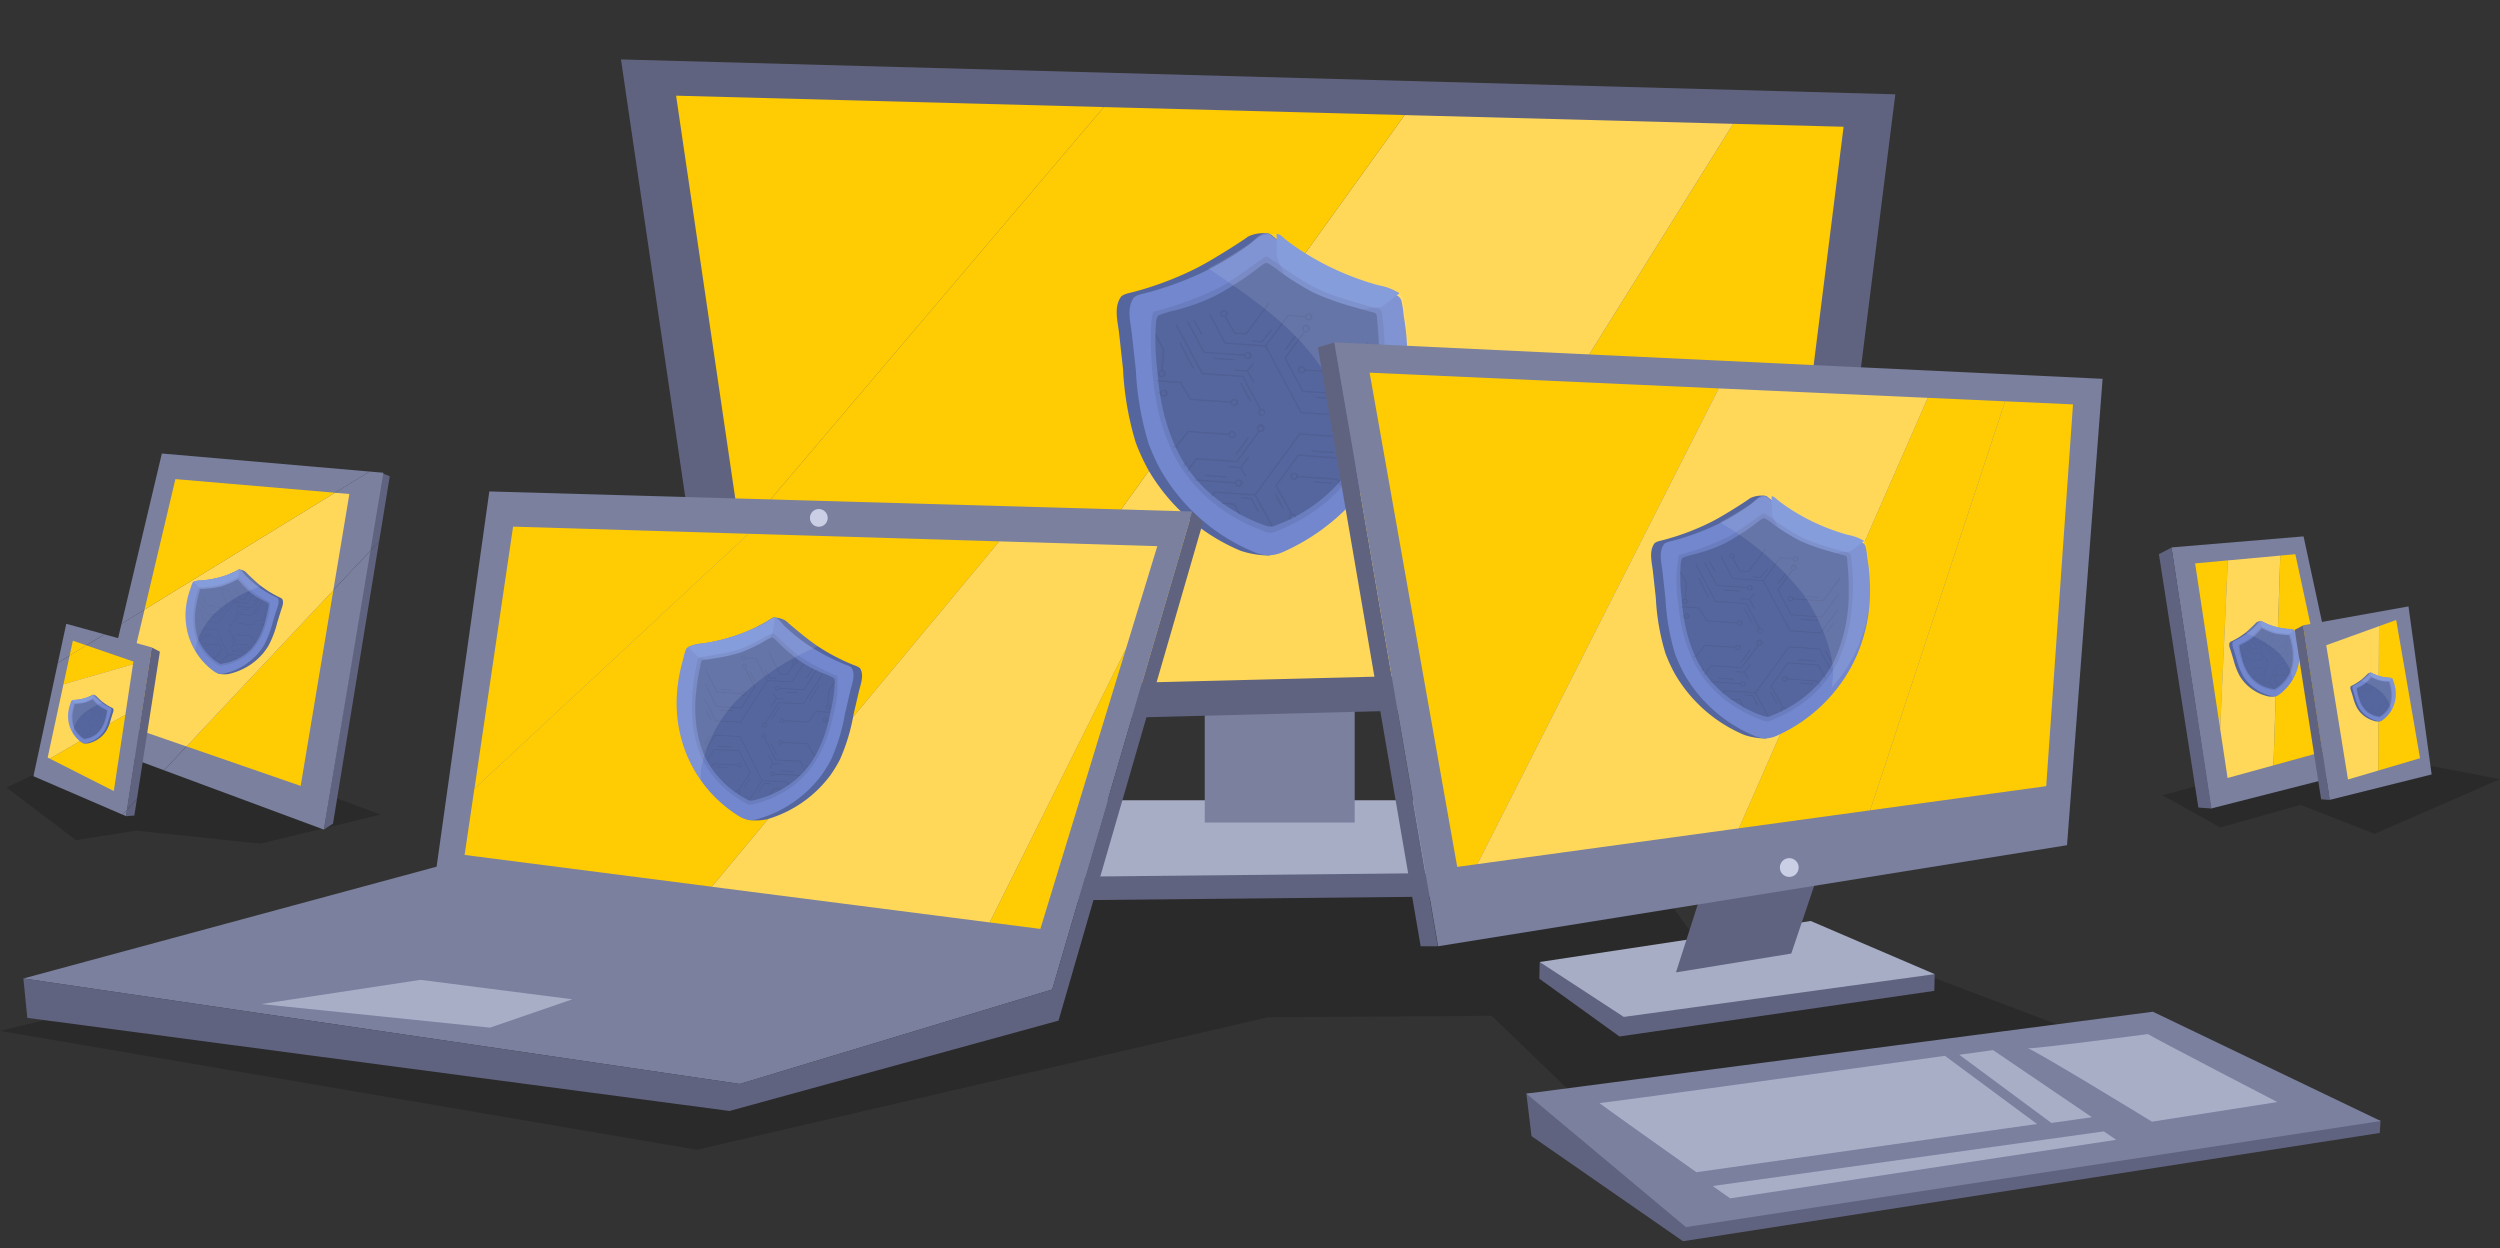 <svg xmlns="http://www.w3.org/2000/svg" width="168.252" height="84" viewBox="0 0 168.252 84">
  <rect x="0" y="0" width="168.252" height="84" fill="#333333" stroke="none"/>
  <g id="st2" transform="translate(2016 -2430)">
    <rect id="Rectangle_3915" data-name="Rectangle 3915" width="94" height="84" transform="translate(-1979 2430)" fill="none"/>
    <g id="Group_48414" data-name="Group 48414" transform="translate(-2016 2434)">
      <path id="Path_740" data-name="Path 740" d="M1163.33,3560.085l37.769-2.875-24.177-9.11-4.679.559-1.287.186-4.918-6.855-47.269.4c-.237.316-3.183,4.184-5.533,7.269l-23.59-1.977-32.4,7.938,46.9,8,38.431-8.919,15.054-.1Z" transform="translate(-1057.247 -3490.237)" opacity="0.17"/>
      <path id="Path_745" data-name="Path 745" d="M1518.526,3527.987l3.9,2.165,5.411-1.515,4.978,1.948,8.442-3.68-10.967-2.11Z" transform="translate(-1373.001 -3478.466)" opacity="0.17"/>
      <path id="Path_746" data-name="Path 746" d="M1058.616,3527.09l4.682,3.548,4.042-.64,8.359.875,8.112-1.958s-12.874-4.815-13.333-4.662-3.916.466-3.916.466l-5.037.993Z" transform="translate(-1058.184 -3478.093)" opacity="0.17"/>
      <path id="Path_747" data-name="Path 747" d="M1280.244,3541l30.515,3.261.01,1.577-33.528.335Z" transform="translate(-1207.837 -3489.559)" fill="#60637f"/>
      <path id="Path_748" data-name="Path 748" d="M1280.244,3535.982h24.937l5.588,4.837-33.528.335Z" transform="translate(-1207.837 -3486.124)" fill="#a8adc6"/>
      <path id="Path_749" data-name="Path 749" d="M1314.249,3512.968v8.59h10.092v-8.84Z" transform="translate(-1233.169 -3470.199)" fill="#7a809e"/>
      <path id="Path_750" data-name="Path 750" d="M1270.356,3421.039l-74.028,1.92-6.613-45.015,85.764,2.347Z" transform="translate(-1147.923 -3377.944)" fill="#60637f"/>
      <g id="Group_218" data-name="Group 218" transform="translate(6.262 26.522)">
        <path id="Path_751" data-name="Path 751" d="M1136.934,3466.238l-.866,5.274.647-.689.718-4.39Z" transform="translate(-1117.463 -3464.904)" fill="#60637f"/>
        <path id="Path_752" data-name="Path 752" d="M1126.339,3500.154l.613-.387,3.1-18.994-.647.689Z" transform="translate(-1110.803 -3474.854)" fill="#60637f"/>
        <path id="Path_753" data-name="Path 753" d="M1079.012,3476.1l-1.916,8.091,4.779,1.773,13.888-14.779.875-5.246-.936-.081Z" transform="translate(-1077.096 -3464.645)" fill="#7a809e"/>
        <path id="Path_754" data-name="Path 754" d="M1085.885,3462.011l-2.714,11.457,16.691-10.243Z" transform="translate(-1081.254 -3462.011)" fill="#7a809e"/>
        <path id="Path_755" data-name="Path 755" d="M1103,3501.515l3.133-18.77-13.889,14.779Z" transform="translate(-1087.465 -3476.204)" fill="#7a809e"/>
        <path id="Path_756" data-name="Path 756" d="M1104.716,3504.335l2.2-13.175-9.883,10.517Z" transform="translate(-1090.742 -3481.964)" fill="#ffcb03"/>
        <path id="Path_757" data-name="Path 757" d="M1084.177,3478.248l-1.8,7.607,4.623,1.6,9.883-10.517,1.08-6.473-.971-.083Z" transform="translate(-1080.712 -3467.74)" fill="#ffd85a"/>
        <path id="Path_758" data-name="Path 758" d="M1090.156,3467.47l-2.077,8.784,12.816-7.866Z" transform="translate(-1084.614 -3465.748)" fill="#ffcb03"/>
      </g>
      <path id="Path_759" data-name="Path 759" d="M1376.611,3391.682l-23.211,37.184,26.079-.656,4.565-36.331Z" transform="translate(-1259.969 -3387.348)" fill="#ffcb03"/>
      <path id="Path_760" data-name="Path 760" d="M1296.931,3389.816l-27.631,38.44,26.532-.667,23.211-37.184Z" transform="translate(-1202.401 -3386.071)" fill="#ffd85a"/>
      <path id="Path_761" data-name="Path 761" d="M1201.477,3385.677l4.341,29.547,24.447-28.78Z" transform="translate(-1155.975 -3383.237)" fill="#ffcb03"/>
      <path id="Path_762" data-name="Path 762" d="M1239.684,3388.107l-24.447,28.78,1.556,10.589,15.5-.39,27.631-38.44Z" transform="translate(-1165.394 -3384.901)" fill="#ffcb03"/>
      <g id="Group_223" data-name="Group 223" transform="translate(145.296 32.099)">
        <path id="Path_785" data-name="Path 785" d="M1529.368,3479.69l-8.889.742,2.662,17.573,9.643-2.458Z" transform="translate(-1519.633 -3479.69)" fill="#7a809e"/>
        <path id="Path_786" data-name="Path 786" d="M1525.52,3485.018l1.686,11.127.517-11.331Z" transform="translate(-1523.084 -3483.199)" fill="#ffcb03"/>
        <path id="Path_787" data-name="Path 787" d="M1531.381,3484.111l-.517,11.33.5,3.313,3.088-.851.457-14.117Z" transform="translate(-1526.742 -3482.494)" fill="#ffd85a"/>
        <path id="Path_788" data-name="Path 788" d="M1543.712,3483.49l-1.012.093-.458,14.117,4.278-1.179Z" transform="translate(-1534.53 -3482.291)" fill="#ffcb03"/>
        <path id="Path_789" data-name="Path 789" d="M1518.649,3482.078l-.851.442,2.657,17.055.883.063Z" transform="translate(-1517.798 -3481.325)" fill="#60637f"/>
      </g>
      <g id="Group_225" data-name="Group 225" transform="translate(2.25 37.983)">
        <path id="Path_794" data-name="Path 794" d="M1070.153,3498.34l-.566,2.626,3.13-1.921Z" transform="translate(-1067.943 -3498.34)" fill="#7a809e"/>
        <path id="Path_795" data-name="Path 795" d="M1066.02,3502.5l-1.644,7.629,5.992,2.584.319-.339,1.654-10.916-3.191-.877Z" transform="translate(-1064.376 -3499.872)" fill="#7a809e"/>
        <path id="Path_796" data-name="Path 796" d="M1083.688,3537.962l-.319.339.251.108Z" transform="translate(-1077.377 -3525.462)" fill="#7a809e"/>
        <path id="Path_797" data-name="Path 797" d="M1072.317,3501.946l-.216,1,1.123-.689Z" transform="translate(-1069.664 -3500.808)" fill="#ffcb03"/>
        <path id="Path_798" data-name="Path 798" d="M1075.488,3504.027l-3.169-1.091-1.123.689-.417,1.937,4.682-1.35Z" transform="translate(-1068.758 -3501.486)" fill="#ffcb03"/>
        <path id="Path_799" data-name="Path 799" d="M1068.475,3508.33l-1.062,4.926.144.074,5.085-2.956.514-3.393Z" transform="translate(-1066.455 -3504.256)" fill="#ffd85a"/>
        <path id="Path_800" data-name="Path 800" d="M1072.177,3522.873l.778-5.137-5.085,2.956Z" transform="translate(-1066.768 -3511.617)" fill="#ffcb03"/>
        <path id="Path_801" data-name="Path 801" d="M1084.3,3514.314l.678-.722,1.547-9.928-.55-.286Z" transform="translate(-1078.015 -3501.789)" fill="#60637f"/>
        <path id="Path_802" data-name="Path 802" d="M1084.164,3536.477l-.065.421.571-.041.172-1.1Z" transform="translate(-1077.877 -3523.951)" fill="#60637f"/>
      </g>
      <g id="Group_48390" data-name="Group 48390" transform="translate(93.783 33.985) rotate(-175.988)">
        <g id="Group_48389" data-name="Group 48389" transform="translate(0 0)">
          <path id="Path_117639" data-name="Path 117639" d="M18.646,14.223q-.216-1.188-.432-2.378a20.362,20.362,0,0,0-1.2-4.881,14.317,14.317,0,0,0-.946-1.734A12.98,12.98,0,0,0,9.479.2,6.084,6.084,0,0,0,7.57.012.49.49,0,0,0,7.5.026h0a4.687,4.687,0,0,0-.7.437A11.423,11.423,0,0,0,2.088,5.115,17.928,17.928,0,0,0,.79,8.05,14.508,14.508,0,0,0,0,13.014a16.5,16.5,0,0,0,.228,2.5q.107.621.256,1.234a6.651,6.651,0,0,0,.231,1.012.646.646,0,0,0,.224.261,4.392,4.392,0,0,0,1.578.468,20.327,20.327,0,0,1,4.032,1.245c.656.28.363.6.977.941q.447.252.878.529c.163.1.308.228.47.335a.488.488,0,0,0,.316.088,2.278,2.278,0,0,0,1.247-.3c.652-.542,2.143-1.615,2.869-2.081q.325-.209.651-.4a21.789,21.789,0,0,1,3.922-1.78c.215-.075.7-.191.823-.4a.027.027,0,0,0,.005-.009C19.135,15.925,18.784,14.979,18.646,14.223Z" transform="translate(0.864)" fill="#55669e"/>
          <path id="Path_117640" data-name="Path 117640" d="M18.646,14.2q-.216-1.188-.432-2.378a20.358,20.358,0,0,0-1.2-4.881,14.318,14.318,0,0,0-.946-1.734A12.975,12.975,0,0,0,9.48.172,2.529,2.529,0,0,0,8.433,0h0c-.049,0-.1.009-.145.016A2.533,2.533,0,0,0,7.459.3,14.081,14.081,0,0,0,3.067,3.932h0A13.806,13.806,0,0,0,.789,8.027,14.536,14.536,0,0,0,0,12.992a16.64,16.64,0,0,0,.228,2.5q.107.621.256,1.234a6.654,6.654,0,0,0,.232,1.012A.63.63,0,0,0,.942,18a4.375,4.375,0,0,0,1.577.468,20.336,20.336,0,0,1,4.033,1.245,19.483,19.483,0,0,1,1.906.941q.447.252.878.529c.163.1.308.228.47.335a.488.488,0,0,0,.316.088c.423-.031.809-.615,1.118-.871a21.062,21.062,0,0,1,2.065-1.515c.37-.238.74-.459,1.115-.665a22.51,22.51,0,0,1,3.461-1.517c.215-.075.7-.191.824-.4l.005-.009C19.135,15.9,18.784,14.956,18.646,14.2Z" transform="translate(0 0.022)" fill="#7287cd"/>
          <path id="Path_117641" data-name="Path 117641" d="M8.532,5.353,8.4,3.775,6.419,0,1.139.942,0,1.953a4.024,4.024,0,0,0,1.466.441A18.736,18.736,0,0,1,5.213,3.568a18.008,18.008,0,0,1,1.771.887q.416.238.816.5c.152.1.287.216.437.317a.454.454,0,0,0,.295.083Z" transform="translate(0.873 16.278)" fill="#7992d8"/>
          <path id="Path_117642" data-name="Path 117642" d="M15.49,9.927a17.938,17.938,0,0,0-.39-1.8A13.341,13.341,0,0,0,13.67,4.71a9.483,9.483,0,0,0-1.361-1.74A10.415,10.415,0,0,0,10.781,1.7,11.661,11.661,0,0,0,9.279.83,12.113,12.113,0,0,0,8,.3c-.2-.071-.411-.137-.619-.2A1.3,1.3,0,0,0,6.766,0,2.231,2.231,0,0,0,6.322.2c-.339.161-.666.339-.983.531a12.024,12.024,0,0,0-1.263.876A11.058,11.058,0,0,0,2.734,2.861,9.845,9.845,0,0,0,1.517,4.53,9.27,9.27,0,0,0,.929,5.744a13.973,13.973,0,0,0-.9,4.363A20.024,20.024,0,0,0,.164,13.8c.046.362.1.724.175,1.08.037.181.019.5.215.613a2.22,2.22,0,0,0,.569.136c.633.137,1.27.27,1.9.424a11.792,11.792,0,0,1,2.186.694c1.677.786,3.03,1.773,3.226,1.757S9.8,17.331,11.32,16.281a24.169,24.169,0,0,1,4.42-2C15.909,14.077,15.892,12.355,15.49,9.927Z" transform="translate(1.552 1.549)" fill="#242538" opacity="0.1"/>
          <path id="Path_117643" data-name="Path 117643" d="M14.9,10c-.006-.031-.01-.063-.015-.094-.022-.136-.043-.275-.067-.415-.019-.117-.037-.233-.061-.352-.006-.031-.011-.061-.017-.093-.079-.415-.175-.843-.294-1.276a13.641,13.641,0,0,0-.918-2.451c-.016-.031-.031-.063-.048-.094q-.186-.367-.4-.724-.178-.292-.373-.563l-.061-.085q-.094-.126-.189-.247c-.02-.028-.042-.054-.064-.08q-.232-.288-.477-.545c-.023-.024-.047-.049-.069-.075a9.812,9.812,0,0,0-1.123-.991l-.078-.058c-.224-.165-.447-.317-.666-.456q-.041-.027-.081-.051A11.434,11.434,0,0,0,8.774.736L8.62.665A10.879,10.879,0,0,0,6.813.023.757.757,0,0,0,6.529.006a.644.644,0,0,0-.1.018.682.682,0,0,0-.118.04,10.274,10.274,0,0,0-1,.505l-.1.057L5,.753l-.1.059A10.76,10.76,0,0,0,2.14,3.3l-.063.082q-.219.289-.421.607c-.019.031-.037.061-.057.092q-.207.332-.393.7c-.018.034-.035.068-.051.1q-.144.294-.269.608a14.236,14.236,0,0,0-.857,5.856,24.514,24.514,0,0,0,.253,2.479c.028.2.058.394.1.59a1.022,1.022,0,0,0,.06.315c.072.138.246.136.4.166.351.072.7.142,1.055.218a18.7,18.7,0,0,1,2.709.737c.13.05.256.1.38.16a19.966,19.966,0,0,1,2.172,1.166,4.068,4.068,0,0,0,.815.484c.155.05.227-.028.335-.112s.235-.194.35-.295c.261-.229.518-.461.8-.675a3.022,3.022,0,0,1,.338-.261c.108-.082.218-.162.327-.243q.353-.26.716-.51a9.179,9.179,0,0,1,.808-.494l.083-.045c.321-.174.642-.325.951-.459.03-.014.06-.026.089-.037.1-.044.2-.085.3-.124l.091-.037c.23-.091.45-.172.652-.244l.092-.032a7.3,7.3,0,0,0,1.166-.442.484.484,0,0,0,.112-.285c.009-.048.014-.1.019-.158A16.653,16.653,0,0,0,14.9,10Z" transform="translate(1.88 1.959)" fill="#55669e"/>
          <path id="Path_117644" data-name="Path 117644" d="M8.78,3.862H8.018l-.484.716a.048.048,0,0,1-.041.021.054.054,0,0,1-.025-.006.041.041,0,0,1-.016-.06l.484-.713-.35-.5a.041.041,0,0,1,.015-.06.05.05,0,0,1,.066.013l.351.5h.763a.044.044,0,1,1,0,.088Zm-5.85-.62H1.82a.044.044,0,1,1,0-.087H2.931a.044.044,0,1,1,0,.087ZM.894,6.264a.054.054,0,0,1-.024.006.05.05,0,0,1-.042-.023L.305,5.415a.041.041,0,0,1,.018-.059.052.052,0,0,1,.066.016L.911,6.2a.042.042,0,0,1-.017.06Zm2.349-.955H1.8a.044.044,0,1,1,0-.088H3.244a.044.044,0,1,1,0,.088ZM7.775,1.833H7.131a.05.05,0,0,1-.041-.022L6.557,1a.042.042,0,0,1,.018-.06.051.051,0,0,1,.066.015l.516.794h.616a.044.044,0,1,1,0,.088Zm-2.235.38a.055.055,0,0,1-.025.006A.049.049,0,0,1,5.473,2.2L4.9,1.3a.041.041,0,0,1,.018-.059.05.05,0,0,1,.066.016l.575.9a.042.042,0,0,1-.018.06Zm6.172,1.654a.048.048,0,0,1-.042.023.059.059,0,0,1-.023,0,.041.041,0,0,1-.02-.059l.151-.25.062.079Zm-1.406-.7H8.926a.044.044,0,1,1,0-.088H10.3a.044.044,0,1,1,0,.088ZM8.4,4.7,7.667,5.867a.048.048,0,0,1-.042.023A.054.054,0,0,1,7.6,5.884a.042.042,0,0,1-.018-.06l.732-1.163a.051.051,0,0,1,.065-.016A.041.041,0,0,1,8.4,4.7ZM9.657,2.073a.052.052,0,0,1-.042.022h-2.7L4.219,6.379a.05.05,0,0,1-.041.023H1.445A.052.052,0,0,1,1.4,6.38L.222,4.533c.016-.032.033-.064.051-.1l1.2,1.875H4.149L6.827,2.051,5.523.017A.7.7,0,0,1,5.626,0L6.912,2.007H9.586l.18-.288c.026.018.052.037.078.054Zm-.6-.716a.049.049,0,0,1-.039.022H8.243A.049.049,0,0,1,8.2,1.357L7.729.613l.153.066.389.61h.715l.028-.041L9.1,1.3ZM4.336,3.723a.255.255,0,0,1-.256-.192H1.428a.05.05,0,0,1-.042-.022l-.238-.373c.022-.026.042-.051.063-.075l.245.382H4.081a.255.255,0,0,1,.256-.192.237.237,0,1,1,0,.471Zm0-.383a.149.149,0,1,0,.163.149A.157.157,0,0,0,4.336,3.339Zm8.107,1.6-.728,1.075a.05.05,0,0,1-.041.022H8.969a.255.255,0,0,1-.256.191.237.237,0,1,1,0-.471.255.255,0,0,1,.256.192h2.679l.728-1.076a.049.049,0,0,1,.041-.021h.2c.016.029.032.059.048.088Zm-3.73.9a.149.149,0,1,0,.163.149.156.156,0,0,0-.163-.149Zm2.323-1.617a.05.05,0,0,1-.042.022H8.29l-1.318,2.1a.225.225,0,0,1,.105.188A.261.261,0,1,1,6.817,6.3a.252.252,0,0,1,.067.009L8.219,4.181a.048.048,0,0,1,.041-.023h2.7l.559-.889c.022.025.044.049.064.075ZM6.818,6.384a.149.149,0,1,0,.163.149.156.156,0,0,0-.163-.149Zm4.21-3.593a.05.05,0,0,1-.042.023H8.291a.254.254,0,0,1-.254.191.237.237,0,1,1,0-.471.254.254,0,0,1,.254.192h2.666l.019-.029.07.068Zm-2.991-.17a.149.149,0,1,0,.163.149.157.157,0,0,0-.164-.149Zm-2.473.17L4.21,4.944a.052.052,0,0,1-.042.022H1.436a.051.051,0,0,1-.041-.022L.666,3.789C.685,3.76.7,3.732.724,3.7l.74,1.174H4.141L5.466,2.769,4.3.949a.241.241,0,0,1-.047,0,.253.253,0,0,1-.258-.2l.1-.055a.174.174,0,0,0,0,.023.164.164,0,0,0,.327,0A.149.149,0,0,0,4.3.577C4.335.56,4.369.54,4.4.524a.232.232,0,0,1,.112.194.23.23,0,0,1-.122.2L5.563,2.748a.041.041,0,0,1,0,.044ZM11.8,13.545l-.612-.922a.042.042,0,0,1,.018-.06.045.045,0,0,1,.025-.007.05.05,0,0,1,.041.022l.617.931ZM8.78,10.378H8.017l-.351.5a.051.051,0,0,1-.066.014.042.042,0,0,1-.015-.061l.35-.5-.483-.713a.041.041,0,0,1,.016-.06.045.045,0,0,1,.025-.007.051.051,0,0,1,.041.021l.484.716H8.78a.044.044,0,1,1,0,.088ZM2.931,11H1.82a.044.044,0,1,1,0-.088H2.931a.044.044,0,1,1,0,.088ZM.912,7.949.39,8.781A.052.052,0,0,1,.324,8.8a.042.042,0,0,1-.018-.06l.522-.832a.05.05,0,0,1,.042-.022.054.054,0,0,1,.024.006.041.041,0,0,1,.018.059Zm2.332.983H1.8a.044.044,0,1,1,0-.087H3.244a.044.044,0,1,1,0,.087Zm4.531,3.475H7.158l-.516.792a.052.052,0,0,1-.066.016.042.042,0,0,1-.018-.06l.532-.814a.048.048,0,0,1,.041-.022h.643a.044.044,0,1,1,0,.088ZM5.558,12l-.574.9a.052.052,0,0,1-.066.016.042.042,0,0,1-.018-.06l.574-.9a.049.049,0,0,1,.041-.022.055.055,0,0,1,.025.006A.042.042,0,0,1,5.558,12Zm7.085-.075a.052.052,0,0,1-.065-.018l-.95-1.576a.041.041,0,0,1,.02-.059.046.046,0,0,1,.023-.006.05.05,0,0,1,.042.023l.95,1.576a.044.044,0,0,1-.02.06ZM10.3,11.07H8.926a.046.046,0,0,1-.049-.043.047.047,0,0,1,.049-.043H10.3a.046.046,0,0,1,.048.043.045.045,0,0,1-.047.042ZM8.38,9.509a.051.051,0,0,1-.065-.017L7.583,8.329a.042.042,0,0,1,.018-.06.054.054,0,0,1,.024-.006.05.05,0,0,1,.042.023L8.4,9.449a.042.042,0,0,1-.018.059Zm2.381,4.508L9.586,12.146H6.911l-1.365,2.13A.05.05,0,0,1,5.5,14.3H4.38a.255.255,0,0,1-.256.191.237.237,0,1,1,0-.471.255.255,0,0,1,.256.192h1.1L6.828,12.1,4.149,7.839H1.473L.108,9.971a.052.052,0,0,1-.066.016.041.041,0,0,1-.018-.06L1.4,7.775a.05.05,0,0,1,.042-.022H4.177a.049.049,0,0,1,.041.022l2.692,4.284h2.7a.05.05,0,0,1,.042.023l1.188,1.889-.084.043Zm-6.637.092a.149.149,0,1,0,.163.149.156.156,0,0,0-.163-.152Zm1.438-2.7L4.39,13.239a.231.231,0,0,1,.122.2.261.261,0,1,1-.261-.235.242.242,0,0,1,.047,0l1.166-1.82L4.139,9.278H1.464L.123,11.409a.054.054,0,0,1-.066.017.043.043,0,0,1-.019-.063L1.4,9.21a.05.05,0,0,1,.041-.023H4.169a.05.05,0,0,1,.042.023l1.354,2.152a.043.043,0,0,1,0,.044Zm-1.31,1.881a.149.149,0,1,0,.149.149A.149.149,0,0,0,4.252,13.289Zm9.5-4.795a.254.254,0,0,1-.254.192.237.237,0,1,1,0-.471.254.254,0,0,1,.254.192h.13c.007.029.012.058.018.087ZM13.5,8.3a.149.149,0,1,0,.163.149A.157.157,0,0,0,13.5,8.3Zm-1.084,1a.049.049,0,0,1-.041-.021l-.728-1.075H8.968a.255.255,0,0,1-.256.191.237.237,0,1,1,0-.471.255.255,0,0,1,.256.192h2.706a.052.052,0,0,1,.041.021l.728,1.074,1.588-.008c.006.029.01.059.015.088Zm-3.7-1.29a.149.149,0,1,0,.163.149.156.156,0,0,0-.163-.149Zm4.227,5.12L10.965,9.992h-2.7a.05.05,0,0,1-.041-.022L6.886,7.847a.252.252,0,0,1-.067.01.237.237,0,1,1,.261-.235.228.228,0,0,1-.105.188L8.291,9.9H11a.05.05,0,0,1,.042.023l2,3.178ZM6.981,7.62a.164.164,0,1,0-.163.149.156.156,0,0,0,.163-.148Zm6.784,2.365v1.384l.573.911c-.006.053-.011.1-.02.147L13.673,11.4a.05.05,0,0,1-.006-.022V9.988a.244.244,0,0,1-.218-.232.261.261,0,0,1,.522,0,.244.244,0,0,1-.206.231Zm-.055-.378a.149.149,0,1,0,.164.149.157.157,0,0,0-.164-.149Zm-1.517,3.787-1.236-1.967H8.291a.254.254,0,0,1-.254.191.237.237,0,1,1,0-.471.254.254,0,0,1,.254.192h2.694a.05.05,0,0,1,.042.022l1.257,2ZM8.037,11.234a.149.149,0,1,0,.163.149.157.157,0,0,0-.163-.148Zm1.788,3.086a.248.248,0,0,1-.261-.235.231.231,0,0,1,.112-.2l-.693-1.027H8.271L6.915,14.985A.051.051,0,0,1,6.849,15a.042.042,0,0,1-.018-.06L8.2,12.795a.051.051,0,0,1,.041-.022h.773a.049.049,0,0,1,.041.021l.714,1.058a.353.353,0,0,1,.057-.006.237.237,0,1,1,0,.472Zm0-.384a.149.149,0,1,0,.149.149A.149.149,0,0,0,9.825,13.935ZM4.336,10.9a.255.255,0,0,1-.256-.192H1.456L.09,12.842a.052.052,0,0,1-.066.016.042.042,0,0,1-.018-.06l1.378-2.153a.05.05,0,0,1,.042-.022H4.08a.255.255,0,0,1,.256-.192.237.237,0,1,1,0,.472Zm0-.384a.149.149,0,1,0,.163.149A.157.157,0,0,0,4.336,10.517Z" transform="translate(2.735 1.964)" fill="#242538" opacity="0.1"/>
        </g>
        <path id="Path_117645" data-name="Path 117645" d="M13.833,14.042l-.434-.249C10.5,12.111,7.822,10.456,5.926,8.1,4.361,6.157,2.8,3,2.8,1.093,2.8.709,2.822.343,2.85,0A13.077,13.077,0,0,0,.733,3.86,13.893,13.893,0,0,0,0,8.542,15.918,15.918,0,0,0,.214,10.9q.1.585.237,1.164a6.353,6.353,0,0,0,.216.954.592.592,0,0,0,.206.247,4.02,4.02,0,0,0,1.466.441,18.693,18.693,0,0,1,3.747,1.174,17.994,17.994,0,0,1,1.771.887q.415.238.816.5c.152.1.287.215.437.316a.447.447,0,0,0,.294.083,2.092,2.092,0,0,0,1.159-.287c.608-.51,1.992-1.523,2.666-1.963Q13.53,14.223,13.833,14.042Z" transform="translate(0 4.963)" fill="#fff" opacity="0.1"/>
      </g>
      <g id="Group_222" data-name="Group 222" transform="translate(88.694 19.041)">
        <path id="Path_770" data-name="Path 770" d="M1338.385,3438.642l1.122-.331,6.951,40.641-1.155,0Z" transform="translate(-1338.385 -3438.307)" fill="#60637f"/>
        <path id="Path_771" data-name="Path 771" d="M1385.623,3571.613l.027-1.12,26.582.82-.026,1.12-21.189,3.069Z" transform="translate(-1370.72 -3528.788)" fill="#60637f"/>
        <path id="Path_772" data-name="Path 772" d="M1385.707,3564.5l18.237-2.76,8.345,3.577-20.924,2.879Z" transform="translate(-1370.778 -3522.798)" fill="#a8adc6"/>
        <path id="Path_773" data-name="Path 773" d="M1416.765,3549.966l-1.99,6.2,7.76-1.266,2.148-6.356Z" transform="translate(-1390.675 -3513.765)" fill="#60637f"/>
        <path id="Path_774" data-name="Path 774" d="M1341.89,3438.3l51.706,2.453-2.393,31.389-42.329,6.8Z" transform="translate(-1340.784 -3438.3)" fill="#7a809e"/>
        <path id="Path_775" data-name="Path 775" d="M1349.423,3444.763l5.895,33.261,1.358-.186,16.244-32.016Z" transform="translate(-1345.941 -3442.723)" fill="#ffcb03"/>
        <path id="Path_776" data-name="Path 776" d="M1388.657,3448.122l-16.244,32.016,17.606-2.412,12.711-28.969Z" transform="translate(-1361.678 -3445.023)" fill="#ffd85a"/>
        <path id="Path_777" data-name="Path 777" d="M1440.927,3450.134l-12.712,28.969,8.83-1.21,9.082-27.524Z" transform="translate(-1399.876 -3446.4)" fill="#ffcb03"/>
        <path id="Path_778" data-name="Path 778" d="M1469.857,3451.083l-4.569-.206-9.082,27.524,11.848-1.624Z" transform="translate(-1419.036 -3446.909)" fill="#ffcb03"/>
        <circle id="Ellipse_91" data-name="Ellipse 91" cx="0.633" cy="0.633" r="0.633" transform="translate(31.092 34.711)" fill="#cacfe5"/>
        <g id="Group_221" data-name="Group 221" transform="translate(14.032 45.049)">
          <path id="Path_779" data-name="Path 779" d="M1383.208,3595.042l-.345-2.859,42.174-2.943,15.312,4.779-.052.811-46.892,7.286Z" transform="translate(-1382.863 -3586.671)" fill="#60637f"/>
          <path id="Path_780" data-name="Path 780" d="M1382.862,3586.608l42.164-5.514,15.333,7.354-46.761,7.141Z" transform="translate(-1382.862 -3581.094)" fill="#7a809e"/>
          <path id="Path_781" data-name="Path 781" d="M1497.81,3585.865c.407.271,8.709,4.575,8.709,4.575l-8.438,1.321s-8.3-5.083-8.4-4.947S1497.81,3585.865,1497.81,3585.865Z" transform="translate(-1455.978 -3584.361)" fill="#a7aec6"/>
          <path id="Path_782" data-name="Path 782" d="M1398.474,3593.681c-.1-.025,4.334,3.116,6.514,4.657l22.929-3.245-6.2-4.588C1415.5,3591.369,1398.585,3593.708,1398.474,3593.681Z" transform="translate(-1393.548 -3587.537)" fill="#a7aec6"/>
          <path id="Path_783" data-name="Path 783" d="M1477.5,3589.278l-2.27.315,6.195,4.589,2.729-.386C1482.225,3592.487,1477.61,3589.358,1477.5,3589.278Z" transform="translate(-1446.092 -3586.696)" fill="#a7aec6"/>
          <path id="Path_784" data-name="Path 784" d="M1449.76,3607.185l-.835-.566-26.325,3.676,1.178.832Z" transform="translate(-1410.064 -3598.566)" fill="#a7aec6"/>
        </g>
      </g>
      <g id="Group_48391" data-name="Group 48391" transform="translate(125.152 46.153) rotate(-175.988)">
        <g id="Group_48389-2" data-name="Group 48389" transform="translate(0 0)">
          <path id="Path_117639-2" data-name="Path 117639" d="M14.047,10.714q-.163-.894-.325-1.791a15.32,15.32,0,0,0-.908-3.676A10.785,10.785,0,0,0,12.1,3.941,9.777,9.777,0,0,0,7.14.147,4.583,4.583,0,0,0,5.7.009.368.368,0,0,0,5.651.02h0a3.53,3.53,0,0,0-.527.329,8.606,8.606,0,0,0-3.551,3.5A13.5,13.5,0,0,0,.595,6.064,10.929,10.929,0,0,0,0,9.8a12.429,12.429,0,0,0,.172,1.886q.079.468.192.931a5.009,5.009,0,0,0,.174.762.486.486,0,0,0,.167.2,3.3,3.3,0,0,0,1.189.353,15.312,15.312,0,0,1,3.037.938c.494.211.273.447.736.708q.335.19.662.4c.123.078.232.172.354.253a.368.368,0,0,0,.238.066,1.716,1.716,0,0,0,.94-.229c.491-.41,1.614-1.216,2.161-1.567q.244-.157.491-.3a16.414,16.414,0,0,1,2.956-1.341c.162-.057.526-.144.62-.3a.021.021,0,0,0,0-.007C14.414,12,14.15,11.283,14.047,10.714Z" transform="translate(0.651)" fill="#55669e"/>
          <path id="Path_117640-2" data-name="Path 117640" d="M14.047,10.7q-.163-.894-.325-1.791a15.327,15.327,0,0,0-.908-3.676A10.785,10.785,0,0,0,12.1,3.924,9.775,9.775,0,0,0,7.141.13,1.9,1.9,0,0,0,6.352,0h0c-.037,0-.075.007-.11.012a1.908,1.908,0,0,0-.624.211A10.607,10.607,0,0,0,2.311,2.962h0A10.4,10.4,0,0,0,.595,6.045,10.95,10.95,0,0,0,0,9.786a12.534,12.534,0,0,0,.172,1.886q.079.468.192.931a5.012,5.012,0,0,0,.175.762.474.474,0,0,0,.167.2,3.3,3.3,0,0,0,1.188.353,15.318,15.318,0,0,1,3.038.938,14.676,14.676,0,0,1,1.436.708q.335.19.662.4c.123.078.232.172.354.253a.368.368,0,0,0,.238.066c.319-.023.61-.463.841-.656a15.866,15.866,0,0,1,1.56-1.142q.418-.269.84-.5a16.956,16.956,0,0,1,2.608-1.143c.162-.057.526-.144.621-.3l0-.007C14.414,11.979,14.149,11.267,14.047,10.7Z" transform="translate(0 0.016)" fill="#7287cd"/>
          <path id="Path_117641-2" data-name="Path 117641" d="M6.426,4.032l-.1-1.188L4.835,0,.857.708,0,1.471A3.035,3.035,0,0,0,1.1,1.8a14.113,14.113,0,0,1,2.822.884,13.565,13.565,0,0,1,1.334.668q.313.18.615.376c.114.075.216.162.329.238A.342.342,0,0,0,6.426,4.032Z" transform="translate(0.658 12.262)" fill="#7992d8"/>
          <path id="Path_117642-2" data-name="Path 117642" d="M11.668,7.478a13.512,13.512,0,0,0-.294-1.355A10.049,10.049,0,0,0,10.3,3.547,7.144,7.144,0,0,0,9.272,2.237a7.845,7.845,0,0,0-1.15-.957A8.784,8.784,0,0,0,6.99.625a9.124,9.124,0,0,0-.969-.4q-.23-.08-.467-.149A.98.98,0,0,0,5.1,0,1.681,1.681,0,0,0,4.761.15c-.253.121-.5.254-.74.4a9.056,9.056,0,0,0-.951.66,8.33,8.33,0,0,0-1.01.946,7.414,7.414,0,0,0-.917,1.257A6.983,6.983,0,0,0,.7,4.327,10.526,10.526,0,0,0,.024,7.613a15.084,15.084,0,0,0,.1,2.78c.035.273.077.545.132.815.028.137.014.375.162.462a1.673,1.673,0,0,0,.428.1c.478.1.957.2,1.43.32a8.882,8.882,0,0,1,1.646.522c1.264.592,2.282,1.336,2.43,1.324s1.028-.882,2.174-1.674a18.184,18.184,0,0,1,3.329-1.509A9.243,9.243,0,0,0,11.668,7.478Z" transform="translate(1.169 1.167)" fill="#242538" opacity="0.1"/>
          <path id="Path_117643-2" data-name="Path 117643" d="M11.223,7.531c0-.023-.007-.047-.012-.071-.016-.1-.032-.207-.05-.313-.015-.088-.029-.175-.047-.265,0-.023-.008-.046-.013-.07-.06-.313-.132-.635-.221-.961A10.275,10.275,0,0,0,10.189,4c-.012-.023-.023-.047-.037-.071q-.14-.276-.3-.545c-.089-.147-.183-.288-.279-.424L9.523,2.9c-.047-.063-.094-.125-.142-.186-.016-.021-.032-.041-.048-.061q-.175-.217-.359-.41l-.052-.055a7.391,7.391,0,0,0-.847-.748c-.019-.015-.037-.029-.058-.044-.168-.124-.335-.238-.5-.343q-.031-.02-.061-.037A8.613,8.613,0,0,0,6.6.557L6.492.5A8.2,8.2,0,0,0,5.13.017.57.57,0,0,0,4.915,0a.484.484,0,0,0-.075.013.514.514,0,0,0-.089.03A7.739,7.739,0,0,0,4,.429L3.926.472l-.158.1L3.7.612A8.105,8.105,0,0,0,1.611,2.484l-.047.061Q1.4,2.764,1.246,3L1.2,3.072q-.156.25-.295.526c-.014.026-.026.051-.037.077q-.109.221-.2.458A10.724,10.724,0,0,0,.022,8.545a18.467,18.467,0,0,0,.19,1.869c.021.149.044.3.072.444a.77.77,0,0,0,.045.237c.054.1.186.1.3.125.265.054.53.107.795.164a14.086,14.086,0,0,1,2.041.555c.1.037.193.077.287.12a15.039,15.039,0,0,1,1.636.879A3.064,3.064,0,0,0,6,13.3c.117.037.171-.021.253-.084s.177-.146.264-.224c.2-.172.39-.347.6-.508a2.276,2.276,0,0,1,.255-.2l.247-.183q.266-.2.539-.384a6.913,6.913,0,0,1,.607-.373l.063-.034c.242-.131.484-.245.716-.346l.067-.029c.076-.033.152-.064.227-.094l.069-.027c.173-.069.339-.129.491-.184l.069-.024a5.5,5.5,0,0,0,.879-.333.365.365,0,0,0,.085-.215c.006-.037.01-.075.015-.119A12.546,12.546,0,0,0,11.223,7.531Z" transform="translate(1.417 1.475)" fill="#55669e"/>
          <path id="Path_117644-2" data-name="Path 117644" d="M6.614,2.909H6.04l-.364.539a.037.037,0,0,1-.031.016.041.041,0,0,1-.019,0,.031.031,0,0,1-.012-.045l.364-.538L5.713,2.5a.031.031,0,0,1,.012-.045.037.037,0,0,1,.05.01l.265.379h.575a.033.033,0,1,1,0,.066ZM2.207,2.441H1.371a.033.033,0,1,1,0-.065h.837a.033.033,0,1,1,0,.065ZM.674,4.718a.04.04,0,0,1-.018,0,.037.037,0,0,1-.032-.017L.23,4.079a.031.031,0,0,1,.013-.045.037.037,0,0,1,.05.012l.394.627a.032.032,0,0,1-.013.045ZM2.444,4H1.353a.033.033,0,1,1,0-.066H2.444a.033.033,0,1,1,0,.066ZM5.857,1.381H5.372a.037.037,0,0,1-.031-.016L4.94.751A.032.032,0,0,1,4.955.708a.037.037,0,0,1,.05.011l.389.6h.463a.033.033,0,1,1,0,.066Zm-1.684.287a.041.041,0,0,1-.019,0,.037.037,0,0,1-.031-.016L3.691.979A.031.031,0,0,1,3.7.934a.037.037,0,0,1,.05.012l.433.675a.032.032,0,0,1-.014.046Zm4.65,1.246a.037.037,0,0,1-.032.017.044.044,0,0,1-.017,0,.031.031,0,0,1-.015-.045l.114-.189.047.059Zm-1.06-.524H6.723a.033.033,0,1,1,0-.066H7.762a.033.033,0,1,1,0,.066ZM6.327,3.544l-.552.876a.037.037,0,0,1-.032.017.04.04,0,0,1-.018,0,.032.032,0,0,1-.013-.045l.551-.876A.037.037,0,0,1,6.312,3.5a.031.031,0,0,1,.015.044Zm.947-1.982a.039.039,0,0,1-.032.016H5.206L3.178,4.806a.037.037,0,0,1-.031.017H1.089a.039.039,0,0,1-.032-.016L.167,3.415.2,3.343l.9,1.413H3.125l2.016-3.21L4.161.013A.524.524,0,0,1,4.235,0L5.2,1.511H7.219l.136-.217.059.041Zm-.453-.54a.037.037,0,0,1-.031.016H6.21a.037.037,0,0,1-.031-.016L5.822.462l.115.05.293.459H6.77L6.791.94q.031.017.061.037ZM3.267,2.8a.192.192,0,0,1-.193-.145h-2a.037.037,0,0,1-.033-.016l-.179-.28C.88,2.344.9,2.326.911,2.306l.184.288H3.074a.192.192,0,0,1,.193-.145.178.178,0,1,1,0,.355Zm0-.289a.112.112,0,1,0,.123.112.118.118,0,0,0-.123-.112Zm6.107,1.2-.549.81a.037.037,0,0,1-.031.016H6.756a.192.192,0,0,1-.193.144.178.178,0,1,1,0-.355.192.192,0,0,1,.193.145H8.774l.549-.811a.037.037,0,0,1,.031-.016h.152c.012.022.024.045.037.066ZM6.563,4.4a.112.112,0,1,0,.123.112A.117.117,0,0,0,6.564,4.4ZM8.314,3.184a.037.037,0,0,1-.032.016H6.245L5.253,4.778a.17.17,0,0,1,.079.142.2.2,0,1,1-.2-.177.19.19,0,0,1,.051.007l1.006-1.6a.037.037,0,0,1,.031-.017H8.261l.421-.671.048.056ZM5.137,4.809a.112.112,0,1,0,.123.112.117.117,0,0,0-.124-.112ZM8.308,2.1a.037.037,0,0,1-.032.017H6.246a.192.192,0,0,1-.191.144.178.178,0,1,1,0-.355.191.191,0,0,1,.191.145H8.254l.014-.022.053.051ZM6.054,1.975a.112.112,0,1,0,.123.112.118.118,0,0,0-.123-.112ZM4.191,2.1,3.172,3.726a.039.039,0,0,1-.032.016H1.08a.037.037,0,0,1-.03-.016L.5,2.853c.014-.022.029-.043.043-.064l.559.886H3.119l1-1.588L3.239.715a.182.182,0,0,1-.035,0A.191.191,0,0,1,3.009.565L3.081.523a.131.131,0,0,0,0,.018.124.124,0,0,0,.247,0A.112.112,0,0,0,3.241.435l.075-.04A.175.175,0,0,1,3.4.541.173.173,0,0,1,3.308.69L4.19,2.069a.031.031,0,0,1,0,.034Zm4.7,8.1-.461-.694a.032.032,0,0,1,.013-.045.034.034,0,0,1,.019-.005.037.037,0,0,1,.031.016l.465.7ZM6.614,7.819H6.039L5.775,8.2a.037.037,0,0,1-.05.01.032.032,0,0,1-.012-.046l.264-.376-.364-.538A.031.031,0,0,1,5.626,7.2.034.034,0,0,1,5.645,7.2a.037.037,0,0,1,.031.016l.364.54h.574a.033.033,0,1,1,0,.066Zm-4.407.467H1.371a.033.033,0,1,1,0-.066h.837a.033.033,0,1,1,0,.066Zm-1.52-2.3-.394.626a.039.039,0,0,1-.05.013A.032.032,0,0,1,.23,6.581l.394-.627a.037.037,0,0,1,.032-.016.04.04,0,0,1,.018,0,.031.031,0,0,1,.013.045Zm1.757.74H1.353a.033.033,0,1,1,0-.065H2.444a.033.033,0,1,1,0,.065ZM5.857,9.346H5.393L5,9.943a.039.039,0,0,1-.05.012.032.032,0,0,1-.013-.045l.4-.613a.037.037,0,0,1,.031-.016h.484a.033.033,0,1,1,0,.066Zm-1.67-.308-.433.676a.039.039,0,0,1-.05.012.032.032,0,0,1-.013-.045L4.124,9a.037.037,0,0,1,.031-.016.041.041,0,0,1,.019,0,.032.032,0,0,1,.013.045Zm5.337-.06a.039.039,0,0,1-.049-.013L8.759,7.779a.031.031,0,0,1,.015-.045.035.035,0,0,1,.017,0,.037.037,0,0,1,.032.017l.715,1.187a.033.033,0,0,1-.014.044ZM7.762,8.336H6.723A.035.035,0,0,1,6.686,8.3a.035.035,0,0,1,.037-.033H7.762A.035.035,0,0,1,7.8,8.3a.034.034,0,0,1-.037.034ZM6.313,7.161a.037.037,0,0,1-.049-.013l-.551-.876a.032.032,0,0,1,.013-.045.04.04,0,0,1,.018,0,.037.037,0,0,1,.032.017l.551.876a.032.032,0,0,1-.014.046Zm1.794,3.394L7.221,9.148H5.206l-1.029,1.6a.037.037,0,0,1-.031.017H3.3a.192.192,0,0,1-.193.144.178.178,0,1,1,0-.355A.192.192,0,0,1,3.3,10.7h.826L5.141,9.116,3.125,5.905H1.11L.082,7.511a.039.039,0,0,1-.05.012.031.031,0,0,1-.013-.045L1.057,5.856a.037.037,0,0,1,.032-.016H3.147a.037.037,0,0,1,.031.016L5.206,9.083H7.242a.037.037,0,0,1,.032.017l.894,1.425c-.02.01-.041.019-.062.032Zm-5,.07a.112.112,0,1,0,.123.112.117.117,0,0,0-.123-.112ZM4.19,8.591,3.308,9.97a.174.174,0,0,1,.092.149.2.2,0,1,1-.2-.177.182.182,0,0,1,.035,0l.879-1.371-1-1.587H1.1L.092,8.592a.041.041,0,0,1-.05.013.032.032,0,0,1-.014-.045L1.051,6.937a.037.037,0,0,1,.031-.017H3.14a.037.037,0,0,1,.032.017l1.02,1.621a.033.033,0,0,1,0,.034ZM3.2,10.008a.112.112,0,1,0,.112.112A.112.112,0,0,0,3.2,10.008ZM10.362,6.4a.191.191,0,0,1-.191.145.178.178,0,1,1,0-.355.191.191,0,0,1,.191.145h.1c0,.022.009.044.013.065Zm-.191-.144a.112.112,0,1,0,.123.112.118.118,0,0,0-.123-.111Zm-.816.754a.037.037,0,0,1-.031-.016l-.549-.81H6.756a.192.192,0,0,1-.193.144.178.178,0,1,1,0-.355.192.192,0,0,1,.193.145H8.793a.039.039,0,0,1,.031.016l.55.81,1.2-.006c0,.022.007.045.012.066Zm-2.79-.969a.112.112,0,1,0,.123.112.117.117,0,0,0-.124-.114ZM9.748,9.895,8.26,7.526H6.222a.037.037,0,0,1-.031-.016L5.185,5.91a.19.19,0,0,1-.051.007.178.178,0,1,1,.2-.177.172.172,0,0,1-.079.142L6.243,7.46H8.279a.037.037,0,0,1,.032.017l1.506,2.4ZM5.259,5.741a.123.123,0,1,0-.123.112A.118.118,0,0,0,5.259,5.741Zm5.11,1.782V8.566l.431.686c0,.04-.008.077-.015.112L10.3,8.593a.037.037,0,0,1,0-.016V7.526a.184.184,0,0,1-.164-.174.2.2,0,0,1,.392,0,.183.183,0,0,1-.156.172Zm-.04-.286a.112.112,0,1,0,.124.112.118.118,0,0,0-.124-.112ZM9.184,10.09,8.253,8.608H6.245a.192.192,0,0,1-.191.144.178.178,0,1,1,0-.355.191.191,0,0,1,.191.145H8.274a.037.037,0,0,1,.032.016l.947,1.506-.069.025ZM6.055,8.463a.112.112,0,1,0,.123.112.118.118,0,0,0-.124-.112ZM7.4,10.788a.186.186,0,0,1-.2-.177.174.174,0,0,1,.085-.147L6.771,9.69h-.54l-1.021,1.6a.037.037,0,0,1-.05.013.031.031,0,0,1-.013-.045L6.178,9.641a.037.037,0,0,1,.031-.016h.58a.037.037,0,0,1,.031.016l.538.8a.266.266,0,0,1,.042-.006.178.178,0,1,1,0,.356Zm0-.289a.112.112,0,1,0,.112.112A.112.112,0,0,0,7.4,10.5ZM3.267,8.212a.192.192,0,0,1-.193-.145H1.1L.068,9.673a.039.039,0,0,1-.05.013A.032.032,0,0,1,0,9.641L1.043,8.018A.037.037,0,0,1,1.075,8h2a.192.192,0,0,1,.193-.145.178.178,0,1,1,0,.356Zm0-.289a.112.112,0,1,0,.123.112.118.118,0,0,0-.124-.112Z" transform="translate(2.06 1.48)" fill="#242538" opacity="0.1"/>
        </g>
        <path id="Path_117645-2" data-name="Path 117645" d="M10.42,10.577l-.327-.186A19.494,19.494,0,0,1,4.464,6.1C3.287,4.638,2.109,2.256,2.112.823c0-.289.014-.565.035-.823A9.849,9.849,0,0,0,.553,2.908,10.465,10.465,0,0,0,0,6.435,11.991,11.991,0,0,0,.161,8.213q.075.441.178.877A4.786,4.786,0,0,0,.5,9.808a.447.447,0,0,0,.155.186,3.029,3.029,0,0,0,1.1.333,14.083,14.083,0,0,1,2.824.884,13.555,13.555,0,0,1,1.334.668q.313.179.615.376c.114.075.216.162.329.238a.338.338,0,0,0,.221.062,1.576,1.576,0,0,0,.873-.216c.457-.385,1.5-1.147,2.007-1.478Q10.191,10.713,10.42,10.577Z" transform="translate(0 3.738)" fill="#fff" opacity="0.1"/>
      </g>
      <g id="Group_220" data-name="Group 220" transform="translate(1.571 29.074)">
        <g id="Group_219" data-name="Group 219" transform="translate(0 0)">
          <path id="Path_763" data-name="Path 763" d="M1093.593,3470.1l-3.548,25.254-27.811,7.524,48.21,7.1,21.034-6.356,9.426-32.172C1134.21,3471.26,1093.593,3470.1,1093.593,3470.1Z" transform="translate(-1062.232 -3470.1)" fill="#7a809e"/>
          <path id="Path_764" data-name="Path 764" d="M1140.9,3474.366l-9.426,32.171.261-.079-.261.079-.059.2.059-.2-21.033,6.356.074.011-.074-.011-.566.171.566-.171-48.21-7.1.266,2.656,47.257,6.266,22.143-6.081,9.724-33.543Z" transform="translate(-1062.229 -3473.02)" fill="#60637f"/>
          <path id="Path_765" data-name="Path 765" d="M1239.078,3481.076l-10.639-.323L1209.095,3504l18.7,2.4,9.168-18.4Z" transform="translate(-1162.761 -3477.393)" fill="#ffd85a"/>
          <path id="Path_766" data-name="Path 766" d="M1277.538,3503.717l-9.168,18.4,3.412.438Z" transform="translate(-1203.336 -3493.112)" fill="#ffcb03"/>
          <path id="Path_767" data-name="Path 767" d="M1161.051,3477.611l-2.6,17.639,18.447-17.158Z" transform="translate(-1128.091 -3475.242)" fill="#ffcb03"/>
          <path id="Path_768" data-name="Path 768" d="M1175.465,3479.133l-18.447,17.158-.658,4.457,16.637,2.138,19.344-23.242Z" transform="translate(-1126.663 -3476.283)" fill="#ffcb03"/>
          <path id="Path_769" data-name="Path 769" d="M1123.695,3574.292l-10.723,1.629,15.4,1.589,5.54-1.908Z" transform="translate(-1096.963 -3541.422)" fill="#a7aec6"/>
          <circle id="Ellipse_90" data-name="Ellipse 90" cx="0.598" cy="0.598" r="0.598" transform="translate(52.938 1.183)" fill="#cacfe5"/>
        </g>
      </g>
      <g id="Group_39282" data-name="Group 39282" transform="translate(45.846 37.236) rotate(3)">
        <g id="Group_48389-3" data-name="Group 48389" transform="translate(0 0)">
          <path id="Path_117639-3" data-name="Path 117639" d="M11.635,4.694,11.365,6.2a13.04,13.04,0,0,1-.752,3.09,9.109,9.109,0,0,1-.59,1.1,8.115,8.115,0,0,1-4.109,3.19,3.743,3.743,0,0,1-1.192.117.3.3,0,0,1-.042-.009h0a2.954,2.954,0,0,1-.437-.277A7.18,7.18,0,0,1,1.3,10.461,11.438,11.438,0,0,1,.492,8.6,9.314,9.314,0,0,1,0,5.459,10.6,10.6,0,0,1,.144,3.874Q.21,3.481.3,3.094a4.265,4.265,0,0,1,.145-.642.407.407,0,0,1,.138-.166,2.707,2.707,0,0,1,.985-.3A12.547,12.547,0,0,0,4.086,1.2c.41-.177.227-.377.61-.6q.279-.16.548-.335c.1-.066.193-.144.293-.212A.3.3,0,0,1,5.734,0,1.4,1.4,0,0,1,6.513.2C6.92.539,7.849,1.218,8.3,1.513q.2.132.406.253a13.5,13.5,0,0,0,2.449,1.128c.134.048.436.121.514.254l0,.006C11.939,3.615,11.72,4.215,11.635,4.694Z" transform="translate(0.58)" fill="#55669e"/>
          <path id="Path_117640-3" data-name="Path 117640" d="M11.634,4.693,11.365,6.2a13.04,13.04,0,0,1-.752,3.09,9.109,9.109,0,0,1-.59,1.1,8.114,8.114,0,0,1-4.108,3.19,1.557,1.557,0,0,1-.653.107h0c-.031,0-.061-.006-.091-.01a1.565,1.565,0,0,1-.517-.177,8.816,8.816,0,0,1-2.739-2.3h0A8.78,8.78,0,0,1,.494,8.6,9.329,9.329,0,0,1,0,5.458,10.689,10.689,0,0,1,.144,3.873Q.21,3.481.3,3.093a4.266,4.266,0,0,1,.145-.642.4.4,0,0,1,.138-.166,2.7,2.7,0,0,1,.984-.3A12.553,12.553,0,0,0,4.087,1.2,12.084,12.084,0,0,0,5.276.6q.279-.16.548-.335c.1-.066.193-.144.293-.212A.3.3,0,0,1,6.315,0c.264.02.5.389.7.551a13.151,13.151,0,0,0,1.291.96c.231.151.462.291.7.421a13.941,13.941,0,0,0,2.161.961c.134.048.436.121.514.254l0,.006C11.939,3.615,11.72,4.214,11.634,4.693Z" transform="translate(0 0.001)" fill="#7287cd"/>
          <path id="Path_117641-3" data-name="Path 117641" d="M5.729,0,5.64,1.06,4.311,3.594.765,2.96,0,2.285a2.705,2.705,0,0,1,.985-.3A12.581,12.581,0,0,0,3.5,1.2,12.093,12.093,0,0,0,4.691.6q.279-.16.548-.335c.1-.066.193-.145.294-.213A.3.3,0,0,1,5.729,0Z" transform="translate(0.586 0.001)" fill="#7992d8"/>
          <path id="Path_117642-3" data-name="Path 117642" d="M9.523,5.377A11.434,11.434,0,0,1,9.283,6.5,8.453,8.453,0,0,1,8.4,8.647a5.93,5.93,0,0,1-.836,1.09,6.433,6.433,0,0,1-.939.8,7.135,7.135,0,0,1-.924.545,7.367,7.367,0,0,1-.789.335q-.188.067-.381.123a.786.786,0,0,1-.375.059,1.358,1.358,0,0,1-.273-.121c-.208-.1-.41-.213-.6-.332a7.39,7.39,0,0,1-.776-.549,6.855,6.855,0,0,1-.824-.788,6.167,6.167,0,0,1-.75-1.047A5.86,5.86,0,0,1,.571,8,8.908,8.908,0,0,1,.02,5.264,12.8,12.8,0,0,1,.1,2.95C.13,2.723.164,2.5.209,2.273c.023-.114.012-.312.132-.384A1.343,1.343,0,0,1,.691,1.8c.39-.086.782-.169,1.167-.266A7.149,7.149,0,0,0,3.2,1.1C4.233.609,5.064-.01,5.185,0s.839.734,1.774,1.393A14.647,14.647,0,0,0,9.676,2.648,7.852,7.852,0,0,1,9.523,5.377Z" transform="translate(1.042 1.062)" fill="#242538" opacity="0.1"/>
          <path id="Path_117643-3" data-name="Path 117643" d="M9.124,4.8c0,.019-.006.037-.009.059-.013.085-.026.171-.041.261s-.024.146-.037.22l-.01.058c-.048.261-.107.527-.18.8a8.63,8.63,0,0,1-.562,1.532c-.01.019-.019.037-.029.059q-.114.229-.247.452c-.075.122-.149.239-.227.351l-.037.053c-.037.052-.077.1-.116.154l-.037.05q-.142.18-.292.34l-.042.046a6.047,6.047,0,0,1-.693.619l-.048.037c-.136.1-.273.2-.408.285l-.05.032a6.958,6.958,0,0,1-.687.38l-.093.044a6.573,6.573,0,0,1-1.108.4.455.455,0,0,1-.174.01.388.388,0,0,1-.061-.011A.412.412,0,0,1,3.86,11a6.242,6.242,0,0,1-.61-.316l-.061-.037-.129-.079L3,10.533A6.632,6.632,0,0,1,1.311,8.982l-.037-.051q-.134-.181-.258-.379C1,8.532.992,8.515.981,8.494q-.127-.208-.24-.436C.73,8.037.72,8.015.71,7.994Q.622,7.81.545,7.614A9.058,9.058,0,0,1,.017,3.956a15.557,15.557,0,0,1,.154-1.55c.017-.124.037-.246.058-.368a.65.65,0,0,1,.037-.2c.044-.086.151-.085.244-.1.215-.045.431-.089.646-.136A11.272,11.272,0,0,0,2.815,1.14c.079-.031.157-.064.233-.1A12.148,12.148,0,0,0,4.378.312a2.481,2.481,0,0,1,.5-.3c.095-.031.139.017.206.07S5.227.2,5.3.263c.16.143.317.288.487.422a1.855,1.855,0,0,0,.207.163l.2.152q.216.163.438.318a5.6,5.6,0,0,0,.493.31l.051.028c.2.108.393.2.582.287l.054.024.184.077.056.022c.141.057.275.107.4.152l.056.02a4.414,4.414,0,0,1,.714.276.306.306,0,0,1,.069.178c.005.03.009.063.012.1A10.609,10.609,0,0,1,9.124,4.8Z" transform="translate(1.264 1.343)" fill="#55669e"/>
          <path id="Path_117644-3" data-name="Path 117644" d="M5.346,7.486H4.881l-.295-.481a.029.029,0,0,0-.025-.014.031.031,0,0,0-.015,0,.029.029,0,0,0-.01.04l.294.479-.213.335a.029.029,0,0,0,.009.04.028.028,0,0,0,.04-.009l.214-.338h.465a.029.029,0,0,0,0-.059ZM1.784,7.9H1.108a.029.029,0,1,0,0,.058h.677a.029.029,0,0,0,0-.058ZM.545,5.873a.029.029,0,0,0-.04.011l-.318.559a.029.029,0,0,0,.01.04.03.03,0,0,0,.04-.01l.318-.559a.03.03,0,0,0-.01-.041Zm1.43.642H1.093a.029.029,0,0,0,0,.059h.881a.029.029,0,0,0,0-.059ZM4.732,8.848h-.39a.03.03,0,0,0-.025.015l-.324.547A.03.03,0,0,0,4,9.45a.029.029,0,0,0,.04-.01l.314-.533h.374a.029.029,0,0,0,0-.059Zm-1.36-.256a.031.031,0,0,0-.015,0,.029.029,0,0,0-.025.015l-.349.6a.029.029,0,0,0,.051.029l.349-.6a.03.03,0,0,0-.009-.04ZM7.129,7.482A.029.029,0,0,0,7.1,7.467a.033.033,0,0,0-.014,0,.029.029,0,0,0-.012.04l.092.168.037-.053Zm-.857.467H5.434a.029.029,0,0,0,0,.059h.84a.029.029,0,0,0,0-.059ZM5.112,6.92l-.447-.782a.029.029,0,0,0-.026-.015.03.03,0,0,0-.015,0,.03.03,0,0,0-.01.04l.447.782a.029.029,0,0,0,.04.01.029.029,0,0,0,.012-.039Zm.766,1.767a.031.031,0,0,0-.026-.015H4.207L2.568,5.8a.03.03,0,0,0-.025-.015H.88A.031.031,0,0,0,.854,5.8L.135,7.035c.01.022.02.043.031.064L.9,5.84h1.63L4.156,8.7l-.794,1.366a.388.388,0,0,0,.061.011l.782-1.348H5.835l.11.193.048-.037Zm-.363.481a.029.029,0,0,0-.025-.014h-.47a.029.029,0,0,0-.025.015l-.288.5L4.8,9.623l.237-.41h.436l.017.028.05-.032ZM2.64,7.579a.158.158,0,0,0-.155.129H.87a.029.029,0,0,0-.026.015L.7,7.972l.037.051.149-.257h1.6a.158.158,0,1,0,.155-.186Zm0,.257a.1.1,0,1,1,.1-.1A.1.1,0,0,1,2.64,7.837ZM7.576,6.764l-.443-.722a.03.03,0,0,0-.025-.015H5.46a.158.158,0,1,0,0,.059H7.091l.443.723a.029.029,0,0,0,.025.014h.123l.029-.059ZM5.3,6.156a.1.1,0,1,1,.1-.1.1.1,0,0,1-.1.1ZM6.719,7.241a.029.029,0,0,0-.026-.015H5.047l-.8-1.407a.155.155,0,0,0,.064-.126.158.158,0,1,0-.158.158.14.14,0,0,0,.041-.006L5,7.271a.029.029,0,0,0,.025.015H6.676l.34.6a.515.515,0,0,0,.037-.05ZM4.151,5.792a.1.1,0,1,1,.07-.029.1.1,0,0,1-.07.029ZM6.714,8.2a.03.03,0,0,0-.026-.015H5.049a.158.158,0,1,0,0,.059h1.62l.011.02.042-.046Zm-1.821.114a.1.1,0,1,1,.1-.1.1.1,0,0,1-.1.1ZM3.387,8.2,2.563,6.759a.031.031,0,0,0-.026-.015H.874a.031.031,0,0,0-.025.015l-.443.776.035.058L.891,6.8h1.63L3.327,8.22l-.71,1.222a.134.134,0,0,0-.028,0,.158.158,0,0,0-.157.137l.058.037a.129.129,0,0,1,0-.016.1.1,0,1,1,.2,0,.1.1,0,0,1-.07.095l.061.037a.159.159,0,0,0,.067-.13.157.157,0,0,0-.075-.133l.713-1.232a.03.03,0,0,0,0-.028ZM7.185.984,6.812,1.6a.03.03,0,0,0,.01.04.026.026,0,0,0,.015,0,.03.03,0,0,0,.025-.015l.376-.625ZM5.346,3.109H4.881l-.214-.335a.029.029,0,0,0-.04-.009.03.03,0,0,0-.009.041l.213.335-.294.479a.029.029,0,0,0,.01.04.026.026,0,0,0,.015,0,.03.03,0,0,0,.025-.014l.294-.483h.464a.029.029,0,1,0,0-.059ZM1.784,2.693H1.108a.029.029,0,1,0,0,.059h.677a.029.029,0,1,0,0-.059ZM.555,4.742.237,4.184a.029.029,0,1,0-.051.029L.5,4.771a.029.029,0,0,0,.026.015.03.03,0,0,0,.015,0,.029.029,0,0,0,.011-.04Zm1.42-.661H1.093a.029.029,0,0,0,0,.058h.881a.029.029,0,0,0,0-.058ZM4.732,1.748H4.359l-.314-.532a.03.03,0,1,0-.051.03l.324.547a.028.028,0,0,0,.025.015h.389a.029.029,0,0,0,0-.059Zm-1.349.275-.348-.6a.03.03,0,1,0-.051.03l.349.6a.029.029,0,0,0,.025.015.031.031,0,0,0,.015,0,.03.03,0,0,0,.01-.04ZM7.7,2.074a.03.03,0,0,0-.04.012L7.079,3.144a.029.029,0,0,0,.012.04.026.026,0,0,0,.014,0,.03.03,0,0,0,.026-.015l.579-1.058A.031.031,0,0,0,7.7,2.074Zm-1.422.572h-.84a.029.029,0,0,0-.03.029.029.029,0,0,0,.03.029h.84A.029.029,0,0,0,6.3,2.676.029.029,0,0,0,6.273,2.647ZM5.1,3.694a.029.029,0,0,0-.04.011l-.447.782a.029.029,0,1,0,.051.029l.447-.782a.029.029,0,0,0-.011-.04ZM6.552.67,5.836,1.925H4.207L3.376.493A.03.03,0,0,0,3.351.478H2.667a.158.158,0,1,0,0,.059h.667l.823,1.416L2.526,4.815H.9L.066,3.384a.03.03,0,0,0-.04-.01.029.029,0,0,0-.01.04L.855,4.859a.029.029,0,0,0,.026.015H2.544a.029.029,0,0,0,.025-.015L4.208,1.982H5.853a.03.03,0,0,0,.026-.015L6.6.7ZM2.511.607a.1.1,0,1,1,.1-.1.1.1,0,0,1-.1.1Zm.876,1.814L2.673,1.192a.158.158,0,1,0-.084.025.134.134,0,0,0,.028,0l.71,1.222L2.521,3.852H.892L.075,2.421a.031.031,0,0,0-.04-.011.03.03,0,0,0-.011.04L.85,3.9a.03.03,0,0,0,.025.015H2.538A.03.03,0,0,0,2.563,3.9L3.387,2.45a.032.032,0,0,0,0-.029Zm-.8-1.264a.1.1,0,1,1,.1-.1.1.1,0,0,1-.1.1ZM8.374,4.376a.158.158,0,1,0,0,.058h.079c0-.02.007-.037.01-.058ZM8.219,4.5a.1.1,0,1,1,.1-.1.1.1,0,0,1-.1.1Zm-.66-.671a.029.029,0,0,0-.025.014l-.443.722H5.46a.158.158,0,1,0,0,.059H7.107a.031.031,0,0,0,.025-.014l.443-.722.969.005c0-.02.006-.04.009-.059ZM5.3,4.7a.1.1,0,1,1,.1-.1A.1.1,0,0,1,5.3,4.7ZM7.878,1.259l-1.2,2.11H5.03A.03.03,0,0,0,5,3.384L4.192,4.809A.14.14,0,0,0,4.151,4.8a.16.16,0,1,0,.094.032l.8-1.407H6.693a.03.03,0,0,0,.026-.015L7.936,1.279ZM4.25,4.961a.1.1,0,1,1-.1-.1.1.1,0,0,1,.1.1ZM8.38,3.373V2.444l.349-.611c0-.037-.007-.069-.012-.1l-.392.688a.037.037,0,0,0,0,.015v.936a.157.157,0,1,0,.058,0Zm-.032.255a.1.1,0,1,1,.1-.1A.1.1,0,0,1,8.348,3.628ZM7.423,1.085,6.669,2.406H5.048a.158.158,0,1,0,0,.059H6.687a.029.029,0,0,0,.026-.015l.765-1.341C7.46,1.1,7.442,1.093,7.423,1.085Zm-2.53,1.45a.1.1,0,1,1,.1-.1.1.1,0,0,1-.1.1ZM5.982.463a.158.158,0,0,0-.089.289l-.422.69H5.036L4.21.015A.03.03,0,0,0,4.17,0a.029.029,0,0,0-.01.04l.833,1.442a.031.031,0,0,0,.025.015h.47a.029.029,0,0,0,.025-.014L5.948.776a.2.2,0,0,0,.034,0,.159.159,0,1,0,0-.317Zm0,.258a.1.1,0,1,1,.1-.1A.1.1,0,0,1,5.982.721ZM2.64,2.759a.158.158,0,0,0-.155.129H.886L.055,1.456a.03.03,0,0,0-.04-.01A.03.03,0,0,0,0,1.486l.84,1.446a.029.029,0,0,0,.026.015H2.484A.158.158,0,1,0,2.64,2.76Zm0,.258a.1.1,0,1,1,.1-.1.1.1,0,0,1-.1.1Z" transform="translate(1.836 2.302)" fill="#242538" opacity="0.1"/>
        </g>
        <path id="Path_117645-3" data-name="Path 117645" d="M9.289,1.766c-.1.054-.193.112-.291.167A17.387,17.387,0,0,0,3.979,5.756a9.447,9.447,0,0,0-2.1,4.7c0,.258.013.5.031.734A8.78,8.78,0,0,1,.492,8.6,9.329,9.329,0,0,1,0,5.459,10.689,10.689,0,0,1,.144,3.874Q.21,3.481.3,3.094a4.266,4.266,0,0,1,.145-.642.4.4,0,0,1,.138-.166,2.7,2.7,0,0,1,.984-.3A12.553,12.553,0,0,0,4.087,1.2a12.084,12.084,0,0,0,1.189-.6q.279-.16.548-.335c.1-.066.193-.144.293-.212A.3.3,0,0,1,6.315,0,1.4,1.4,0,0,1,7.093.2C7.5.539,8.43,1.218,8.881,1.513Q9.085,1.645,9.289,1.766Z" transform="translate(0 0)" fill="#fff" opacity="0.1"/>
      </g>
      <g id="Group_48392" data-name="Group 48392" transform="translate(12.878 33.935) rotate(7)">
        <g id="Group_48389-4" data-name="Group 48389" transform="translate(0 0)">
          <path id="Path_117639-4" data-name="Path 117639" d="M6.06,2.445l-.14.782a6.791,6.791,0,0,1-.392,1.609,4.744,4.744,0,0,1-.307.572A4.227,4.227,0,0,1,3.08,7.07a1.949,1.949,0,0,1-.62.061l-.022,0h0c-.078-.022-.143-.1-.228-.144A3.74,3.74,0,0,1,.678,5.447a5.958,5.958,0,0,1-.422-.969A4.85,4.85,0,0,1,0,2.843a5.521,5.521,0,0,1,.075-.826q.034-.2.083-.407a2.221,2.221,0,0,1,.075-.335A.212.212,0,0,1,.3,1.189a1.41,1.41,0,0,1,.513-.155,6.535,6.535,0,0,0,1.31-.41c.213-.092.118-.2.317-.31Q2.59.231,2.73.14c.053-.034.1-.075.153-.112A.157.157,0,0,1,2.987,0a.732.732,0,0,1,.4.1c.212.179.7.533.931.686q.105.069.212.132a7.031,7.031,0,0,0,1.279.588c.07.025.227.063.267.132a.009.009,0,0,1,0,0C6.219,1.883,6.1,2.2,6.06,2.445Z" transform="translate(0.302)" fill="#55669e"/>
          <path id="Path_117640-4" data-name="Path 117640" d="M6.06,2.444l-.14.782a6.791,6.791,0,0,1-.392,1.609,4.745,4.745,0,0,1-.307.572,4.226,4.226,0,0,1-2.14,1.661.811.811,0,0,1-.34.056h0a.334.334,0,0,1-.047-.005.815.815,0,0,1-.269-.092A4.592,4.592,0,0,1,1,5.83H1a4.573,4.573,0,0,1-.74-1.349A4.859,4.859,0,0,1,0,2.843a5.567,5.567,0,0,1,.075-.826q.034-.2.083-.407a2.222,2.222,0,0,1,.075-.335A.207.207,0,0,1,.3,1.189a1.406,1.406,0,0,1,.513-.155A6.538,6.538,0,0,0,2.128.624a6.294,6.294,0,0,0,.62-.309q.145-.083.285-.174c.053-.034.1-.075.153-.112A.157.157,0,0,1,3.289,0c.137.01.263.2.363.287a6.851,6.851,0,0,0,.671.5c.12.079.241.151.362.219a7.261,7.261,0,0,0,1.128.5c.07.025.227.063.268.132v0C6.219,1.883,6.1,2.2,6.06,2.444Z" transform="translate(0 0)" fill="#7287cd"/>
          <path id="Path_117641-4" data-name="Path 117641" d="M2.984,0,2.938.553l-.693,1.32L.4,1.544,0,1.19a1.409,1.409,0,0,1,.513-.155,6.553,6.553,0,0,0,1.31-.41,6.3,6.3,0,0,0,.62-.31q.145-.083.285-.174c.053-.034.1-.075.153-.112A.159.159,0,0,1,2.984,0Z" transform="translate(0.305 0)" fill="#7992d8"/>
          <path id="Path_117642-4" data-name="Path 117642" d="M4.959,2.8a5.956,5.956,0,0,1-.125.587,4.4,4.4,0,0,1-.458,1.118,3.089,3.089,0,0,1-.436.568,3.35,3.35,0,0,1-.489.415,3.717,3.717,0,0,1-.481.284,3.837,3.837,0,0,1-.41.174c-.065.023-.132.045-.2.064a.41.41,0,0,1-.2.031.708.708,0,0,1-.142-.063c-.108-.053-.213-.112-.315-.173A3.849,3.849,0,0,1,1.3,5.517a3.57,3.57,0,0,1-.43-.41,3.212,3.212,0,0,1-.39-.545,3.052,3.052,0,0,1-.186-.4A4.64,4.64,0,0,1,.01,2.742a6.665,6.665,0,0,1,.042-1.2c.015-.118.033-.236.056-.353.012-.059.006-.162.069-.2A.7.7,0,0,1,.359.939C.562.894.766.851.969.8a3.723,3.723,0,0,0,.7-.227C2.2.317,2.637-.005,2.7,0s.437.382.924.725a7.66,7.66,0,0,0,1.416.654A4.089,4.089,0,0,1,4.959,2.8Z" transform="translate(0.543 0.553)" fill="#242538" opacity="0.1"/>
          <path id="Path_117643-4" data-name="Path 117643" d="M4.753,2.5a.174.174,0,0,1,0,.031c-.007.044-.014.089-.021.135s-.012.075-.02.114a.143.143,0,0,1-.006.03c-.025.135-.056.275-.094.415a4.5,4.5,0,0,1-.293.8L4.3,4.052q-.06.12-.129.235c-.037.063-.077.124-.118.183l-.02.028-.06.08-.02.026q-.075.094-.152.177l-.022.024a3.15,3.15,0,0,1-.358.323l-.025.019q-.107.08-.212.149l-.026.016a3.624,3.624,0,0,1-.359.2l-.048.023a3.423,3.423,0,0,1-.577.209.237.237,0,0,1-.091.006L2.05,5.744a.215.215,0,0,1-.037-.013,3.251,3.251,0,0,1-.318-.164l-.032-.019L1.6,5.507l-.03-.019a3.455,3.455,0,0,1-.883-.808l-.02-.026q-.07-.094-.134-.2L.51,4.425Q.444,4.317.385,4.2C.38,4.187.374,4.176.369,4.164q-.046-.1-.086-.2A4.718,4.718,0,0,1,.009,2.06c.011-.27.042-.54.08-.807.009-.064.019-.128.03-.192a.338.338,0,0,1,.019-.1C.162.914.218.915.266.9.378.881.49.859.6.834a5.871,5.871,0,0,0,.864-.24c.041-.016.082-.033.121-.052A6.327,6.327,0,0,0,2.281.162,1.292,1.292,0,0,1,2.542.005c.049-.016.072.009.107.037s.075.063.112.1c.083.075.165.149.254.219a.966.966,0,0,0,.108.085l.1.079c.075.057.151.112.228.166a2.917,2.917,0,0,0,.257.161l.026.015c.1.057.2.106.3.149l.028.012.1.04.029.012c.075.03.143.056.208.079l.029.01A2.3,2.3,0,0,1,4.8,1.31a.159.159,0,0,1,.037.093c0,.016,0,.033.006.051a5.526,5.526,0,0,1-.1,1.044Z" transform="translate(0.658 0.7)" fill="#55669e"/>
          <path id="Path_117644-4" data-name="Path 117644" d="M2.784,3.9H2.543l-.153-.25a.015.015,0,0,0-.013-.007l-.008,0a.015.015,0,0,0-.005.021l.153.25L2.4,4.089a.015.015,0,0,0,0,.021.015.015,0,0,0,.021,0l.112-.176h.242a.015.015,0,0,0,0-.031ZM.929,4.117H.577a.015.015,0,1,0,0,.03H.93a.015.015,0,1,0,0-.03ZM.284,3.059a.015.015,0,0,0-.023.006L.1,3.356A.015.015,0,0,0,.1,3.377a.016.016,0,0,0,.021-.006L.289,3.08a.016.016,0,0,0-.006-.021Zm.745.335H.569a.015.015,0,0,0,0,.031h.459a.015.015,0,1,0,0-.031ZM2.465,4.609h-.2a.016.016,0,0,0-.013.007L2.08,4.9a.016.016,0,0,0,.006.021.015.015,0,0,0,.021-.005l.164-.278h.2a.015.015,0,0,0,0-.031Zm-.708-.133-.008,0a.015.015,0,0,0-.013.007l-.182.314a.015.015,0,1,0,.026.015L1.763,4.5a.016.016,0,0,0-.006-.021ZM3.715,3.9A.015.015,0,0,0,3.7,3.889H3.694a.015.015,0,0,0-.006.023L3.736,4l.02-.028Zm-.447.243H2.832a.015.015,0,1,0,0,.031h.436a.015.015,0,1,0,0-.031Zm-.6-.536L2.431,3.2a.015.015,0,0,0-.013-.008l-.007,0a.016.016,0,0,0-.006.021l.232.407a.015.015,0,0,0,.021.006A.015.015,0,0,0,2.663,3.6Zm.4.92a.016.016,0,0,0-.013-.007H2.192l-.854-1.5a.016.016,0,0,0-.013-.008H.458a.016.016,0,0,0-.013.007L.07,3.665.086,3.7l.381-.656h.849l.849,1.49-.414.712.032.006.408-.7H3.04l.057.1.025-.019Zm-.191.251a.015.015,0,0,0-.013-.007H2.614a.015.015,0,0,0-.013.007l-.149.261L2.5,5.014,2.624,4.8h.227l.009.015L2.885,4.8Zm-1.5-.826a.082.082,0,0,0-.081.067H.453a.015.015,0,0,0-.013.007l-.075.13.02.026.077-.134h.831a.082.082,0,1,0,.081-.1Zm0,.134a.052.052,0,1,1,.052-.052.052.052,0,0,1-.052.052Zm2.571-.559-.231-.376A.016.016,0,0,0,3.7,3.141H2.845a.083.083,0,1,0,0,.031h.849l.231.376a.015.015,0,0,0,.013.007H4l.015-.031ZM2.763,3.207a.052.052,0,1,1,.052-.052A.052.052,0,0,1,2.763,3.207Zm.737.565a.015.015,0,0,0-.013-.007H2.629l-.418-.733a.081.081,0,0,0,.034-.066.082.082,0,1,0-.082.082.074.074,0,0,0,.021,0l.425.743a.015.015,0,0,0,.013.008h.857l.177.311.02-.026ZM2.161,3.018a.052.052,0,1,1,.052-.052.052.052,0,0,1-.052.052ZM3.5,4.275a.016.016,0,0,0-.013-.008H2.629a.083.083,0,1,0,0,.031h.845l.006.01L3.5,4.285Zm-.947.058A.052.052,0,1,1,2.6,4.281a.052.052,0,0,1-.052.052Zm-.782-.059-.431-.753a.016.016,0,0,0-.013-.007H.455a.016.016,0,0,0-.013.007l-.231.4.018.03.235-.41h.849l.42.737-.37.636H1.348a.083.083,0,0,0-.082.072l.03.019A.067.067,0,0,1,1.3,5a.052.052,0,0,1,.1,0,.051.051,0,0,1-.037.049l.032.019A.083.083,0,0,0,1.43,5a.082.082,0,0,0-.037-.069l.373-.64a.016.016,0,0,0,0-.017ZM3.744.511,3.55.833a.016.016,0,0,0,.006.021l.006,0A.016.016,0,0,0,3.575.85l.2-.326ZM2.784,1.62H2.542L2.43,1.445a.015.015,0,0,0-.021,0,.016.016,0,0,0,0,.021l.112.174-.153.25a.015.015,0,0,0,.005.021l.008,0A.016.016,0,0,0,2.389,1.9l.153-.251h.242a.015.015,0,1,0,0-.031ZM.929,1.4H.577a.015.015,0,0,0,0,.031H.93a.015.015,0,1,0,0-.031ZM.289,2.47.123,2.179A.015.015,0,1,0,.1,2.194l.164.291a.015.015,0,0,0,.013.007l.007,0a.015.015,0,0,0,.007-.02Zm.74-.344H.569a.015.015,0,1,0,0,.03h.459a.015.015,0,1,0,0-.03ZM2.465.91h-.2L2.106.633A.015.015,0,0,0,2.08.649l.168.285a.015.015,0,0,0,.013.007h.2a.015.015,0,0,0,0-.031Zm-.7.143L1.58.739a.015.015,0,0,0-.026.016l.182.314a.015.015,0,0,0,.013.007l.008,0a.016.016,0,0,0,.006-.021Zm2.247.027a.016.016,0,0,0-.021.006l-.3.553a.015.015,0,0,0,.006.021l.007,0a.016.016,0,0,0,.013-.008l.3-.551a.016.016,0,0,0-.007-.023Zm-.741.3H2.832a.015.015,0,1,0,0,.031h.436a.015.015,0,0,0,.015-.015.015.015,0,0,0-.015-.015Zm-.61.546a.015.015,0,0,0-.021.006L2.4,2.337a.015.015,0,1,0,.026.015l.232-.407A.015.015,0,0,0,2.658,1.925ZM3.412.348,3.04,1H2.191L1.759.257A.016.016,0,0,0,1.745.249H1.389a.083.083,0,1,0,0,.031h.347l.428.738-.849,1.49H.467L.035,1.763a.016.016,0,0,0-.021-.006.015.015,0,0,0-.006.021l.437.753a.015.015,0,0,0,.013.007h.866a.015.015,0,0,0,.013-.007l.854-1.5h.857a.016.016,0,0,0,.013-.008L3.439.363ZM1.308.316A.052.052,0,1,1,1.36.265.052.052,0,0,1,1.308.316Zm.456.944L1.391.621a.082.082,0,1,0-.044.013h.015l.37.637-.419.736H.464L.037,1.26a.016.016,0,0,0-.021-.006.016.016,0,0,0-.006.021l.432.754a.016.016,0,0,0,.013.008h.866a.016.016,0,0,0,.013-.008l.429-.753a.016.016,0,0,0,0-.016ZM1.348.6A.052.052,0,1,1,1.4.551.052.052,0,0,1,1.348.6ZM4.362,2.28a.082.082,0,1,0,0,.03H4.4c0-.01,0-.02.006-.03Zm-.081.067a.051.051,0,1,1,.037-.015.052.052,0,0,1-.037.015ZM3.937,2A.015.015,0,0,0,3.924,2l-.231.376H2.844a.083.083,0,1,0,0,.031H3.7A.016.016,0,0,0,3.714,2.4l.231-.376.5,0a.163.163,0,0,1,0-.031Zm-1.174.45A.052.052,0,1,1,2.815,2.4a.052.052,0,0,1-.052.052ZM4.1.656l-.626,1.1H2.621a.016.016,0,0,0-.013.008l-.425.743a.075.075,0,0,0-.022,0,.083.083,0,1,0,.049.016l.419-.732h.857A.016.016,0,0,0,3.5,1.778L4.133.667ZM2.214,2.584a.052.052,0,1,1-.053-.051.052.052,0,0,1,.053.051Zm2.151-.827V1.272L4.547.954A.255.255,0,0,0,4.54.9l-.2.358a.019.019,0,0,0,0,.007v.489a.082.082,0,1,0,.03,0Zm-.017.133a.052.052,0,1,1,.037-.015.052.052,0,0,1-.037.015ZM3.866.565l-.392.688H2.629a.083.083,0,1,0,0,.031h.854A.015.015,0,0,0,3.5,1.276l.4-.7ZM2.548,1.32A.052.052,0,1,1,2.6,1.269a.052.052,0,0,1-.052.052ZM3.116.242a.083.083,0,0,0-.047.149L2.85.75H2.623L2.193.008a.015.015,0,1,0-.026.015L2.6.774a.016.016,0,0,0,.013.007h.244A.015.015,0,0,0,2.871.775L3.1.4l.018,0a.083.083,0,0,0,0-.165Zm0,.134A.052.052,0,1,1,3.168.324.052.052,0,0,1,3.116.376ZM1.375,1.437a.082.082,0,0,0-.081.067H.462L.029.759A.016.016,0,0,0,.008.753.016.016,0,0,0,0,.774l.438.753a.015.015,0,0,0,.013.007h.841a.082.082,0,1,0,.081-.1Zm0,.134a.052.052,0,1,1,.052-.052A.052.052,0,0,1,1.375,1.572Z" transform="translate(0.957 1.199)" fill="#242538" opacity="0.1"/>
        </g>
        <path id="Path_117645-4" data-name="Path 117645" d="M4.838.92l-.152.087A9.05,9.05,0,0,0,2.073,3,4.922,4.922,0,0,0,.981,5.449c0,.134.007.261.016.382a4.573,4.573,0,0,1-.74-1.35A4.859,4.859,0,0,1,0,2.843a5.567,5.567,0,0,1,.075-.826q.034-.2.083-.407a2.222,2.222,0,0,1,.075-.335A.207.207,0,0,1,.3,1.189a1.406,1.406,0,0,1,.513-.155A6.538,6.538,0,0,0,2.128.624a6.294,6.294,0,0,0,.62-.309q.145-.083.285-.174c.053-.034.1-.075.153-.112A.157.157,0,0,1,3.289,0a.732.732,0,0,1,.405.1c.212.179.7.533.931.686Q4.732.858,4.838.92Z" transform="translate(0 0)" fill="#fff" opacity="0.1"/>
      </g>
      <g id="Group_48395" data-name="Group 48395" transform="translate(155.107 42.622) rotate(173)">
        <g id="Group_48389-5" data-name="Group 48389" transform="translate(0 0)">
          <path id="Path_117639-5" data-name="Path 117639" d="M4.372,3.385q-.05-.283-.1-.566a4.9,4.9,0,0,0-.284-1.161,3.424,3.424,0,0,0-.224-.413A3.05,3.05,0,0,0,2.223.047,1.406,1.406,0,0,0,1.775,0l-.016,0h0a1.029,1.029,0,0,0-.164.1A2.7,2.7,0,0,0,.49,1.217a4.3,4.3,0,0,0-.3.7A3.5,3.5,0,0,0,0,3.1a3.984,3.984,0,0,0,.054.6q.025.149.06.294a1.6,1.6,0,0,0,.054.241A.153.153,0,0,0,.22,4.29,1.017,1.017,0,0,0,.59,4.4a4.716,4.716,0,0,1,.946.3c.154.067.085.142.229.224q.1.06.206.126c.037.025.072.054.112.08a.112.112,0,0,0,.075.021.528.528,0,0,0,.292-.072c.151-.131.5-.384.67-.5q.075-.05.153-.1a5.074,5.074,0,0,1,.92-.424c.051-.018.164-.045.193-.1a.007.007,0,0,0,0,0C4.487,3.79,4.4,3.565,4.372,3.385Z" transform="translate(0.218)" fill="#55669e"/>
          <path id="Path_117640-5" data-name="Path 117640" d="M4.372,3.381l-.1-.566a4.9,4.9,0,0,0-.284-1.161,3.423,3.423,0,0,0-.224-.413A3.049,3.049,0,0,0,2.223.042.585.585,0,0,0,1.977,0h0a.255.255,0,0,0-.034,0,.588.588,0,0,0-.194.067A3.314,3.314,0,0,0,.719.937h0a3.3,3.3,0,0,0-.533.974A3.506,3.506,0,0,0,0,3.093a4.017,4.017,0,0,0,.054.6q.025.149.06.294a1.6,1.6,0,0,0,.054.241.149.149,0,0,0,.052.063A1.015,1.015,0,0,0,.59,4.4a4.718,4.718,0,0,1,.946.3,4.542,4.542,0,0,1,.447.224q.1.06.206.126c.037.025.072.054.112.08a.112.112,0,0,0,.075.021c.1-.007.19-.146.261-.207a4.943,4.943,0,0,1,.484-.36c.087-.057.174-.109.261-.158a5.239,5.239,0,0,1,.811-.361c.051-.018.164-.045.193-.1v0C4.487,3.786,4.4,3.561,4.372,3.381Z" transform="translate(0 0.005)" fill="#7287cd"/>
          <path id="Path_117641-5" data-name="Path 117641" d="M2.153,1.351,2.12.953,1.62,0,.288.238,0,.493A1.017,1.017,0,0,0,.37.6a4.728,4.728,0,0,1,.946.3,4.545,4.545,0,0,1,.447.224q.105.06.206.126c.037.025.072.054.112.08a.115.115,0,0,0,.073.021Z" transform="translate(0.22 3.797)" fill="#7992d8"/>
          <path id="Path_117642-5" data-name="Path 117642" d="M3.579,2.338a4.3,4.3,0,0,0-.09-.424,3.177,3.177,0,0,0-.33-.805A2.229,2.229,0,0,0,2.844.7,2.418,2.418,0,0,0,2.491.4,2.683,2.683,0,0,0,2.144.2a2.769,2.769,0,0,0-.3-.126C1.8.053,1.751.037,1.7.023A.3.3,0,0,0,1.565,0a.51.51,0,0,0-.1.046,2.53,2.53,0,0,0-.227.125A2.777,2.777,0,0,0,.943.378a2.575,2.575,0,0,0-.31.3,2.318,2.318,0,0,0-.283.393,2.2,2.2,0,0,0-.136.286A3.348,3.348,0,0,0,.008,2.382a4.809,4.809,0,0,0,.03.868c.011.085.023.171.041.255.009.043,0,.117.05.145a.5.5,0,0,0,.133.032c.146.032.294.064.439.1a2.687,2.687,0,0,1,.5.164c.387.186.7.418.745.414s.316-.276.667-.522a5.527,5.527,0,0,1,1.02-.474,2.95,2.95,0,0,0-.057-1.025Z" transform="translate(0.391 0.391)" fill="#242538" opacity="0.1"/>
          <path id="Path_117643-5" data-name="Path 117643" d="M3.431,2.348a.157.157,0,0,0,0-.022l-.015-.1c0-.027-.009-.055-.014-.083a.12.12,0,0,0,0-.022c-.018-.1-.04-.2-.068-.3a3.244,3.244,0,0,0-.212-.577L3.1,1.227q-.043-.086-.093-.17c-.026-.046-.056-.09-.085-.132L2.909.9,2.865.847,2.851.828Q2.8.76,2.741.7L2.726.683A2.273,2.273,0,0,0,2.468.45L2.45.436C2.4.4,2.348.362,2.3.329L2.278.317A2.615,2.615,0,0,0,2.017.174L1.984.157A2.47,2.47,0,0,0,1.568.007.171.171,0,0,0,1.5,0l-.023,0L1.452.014a2.347,2.347,0,0,0-.229.118L1.2.15,1.151.179,1.129.192A2.493,2.493,0,0,0,.492.775L.478.794q-.05.068-.1.143L.368.958q-.048.078-.09.164l-.012.024Q.233,1.216.2,1.289a3.4,3.4,0,0,0-.2,1.375,5.767,5.767,0,0,0,.058.583c.006.047.013.092.022.139A.244.244,0,0,0,.1,3.46c.017.032.057.032.092.037.081.017.162.033.243.051a4.236,4.236,0,0,1,.623.173c.03.012.059.024.088.037a4.566,4.566,0,0,1,.5.274.931.931,0,0,0,.186.112c.037.012.052-.006.077-.026s.054-.045.08-.069c.06-.054.119-.108.183-.158a.7.7,0,0,1,.078-.061l.075-.057c.054-.041.109-.08.165-.12a2.105,2.105,0,0,1,.186-.116L2.7,3.526c.075-.041.149-.075.219-.108l.02-.009L3,3.381l.021-.009.149-.057L3.2,3.307a1.659,1.659,0,0,0,.268-.1.115.115,0,0,0,.026-.067c0-.011,0-.023,0-.037a3.986,3.986,0,0,0-.063-.751Z" transform="translate(0.475 0.494)" fill="#55669e"/>
          <path id="Path_117644-5" data-name="Path 117644" d="M2.01.975H1.836l-.112.181a.011.011,0,0,1-.009.005H1.709a.011.011,0,0,1,0-.015l.112-.18L1.737.839A.011.011,0,1,1,1.756.827l.08.127h.175a.011.011,0,1,1,0,.022ZM.672.82H.418A.011.011,0,0,1,.418.8H.672a.011.011,0,0,1,0,.022Zm-.466.761a.011.011,0,0,1-.015,0l-.119-.21a.011.011,0,0,1,0-.015.011.011,0,0,1,.015,0l.119.209a.011.011,0,0,1,0,.016Zm.538-.24H.411a.011.011,0,1,1,0-.022H.743a.011.011,0,1,1,0,.022ZM1.781.463H1.632A.011.011,0,0,1,1.622.457L1.5.252A.011.011,0,0,1,1.521.24l.118.2h.141a.011.011,0,0,1,0,.022Zm-.512.1H1.263A.011.011,0,0,1,1.253.553L1.123.328A.011.011,0,0,1,1.142.317l.132.227a.011.011,0,0,1-.005.015ZM2.68.976a.011.011,0,0,1-.01.006H2.665a.011.011,0,0,1,0-.015L2.7.9l.014.02ZM2.358.8H2.044a.011.011,0,1,1,0-.022h.316a.011.011,0,0,1,0,.022Zm-.435.387-.167.294a.011.011,0,0,1-.01.006H1.741a.011.011,0,0,1,0-.015L1.9,1.178a.011.011,0,0,1,.019.01ZM2.211.522A.012.012,0,0,1,2.2.527H1.583L.967,1.609a.011.011,0,0,1-.009.006H.332a.012.012,0,0,1-.01-.006l-.27-.466L.064,1.12l.273.474H.951L1.564.517,1.265,0l.023,0,.294.506h.612L2.237.434l.018.014ZM2.073.342a.011.011,0,0,1-.009.005H1.888a.011.011,0,0,1-.01-.006L1.77.156l.035.016.089.154h.164l.007-.01.019.012Zm-1.08.6A.06.06,0,0,1,.934.89H.328A.011.011,0,0,1,.319.884L.262.792.277.773l.056.1h.6A.06.06,0,1,1,.994.94Zm0-.1A.037.037,0,1,0,1.03.879.037.037,0,0,0,.993.842Zm1.856.4-.167.271a.011.011,0,0,1-.009.006H2.054a.06.06,0,1,1,0-.022h.613l.167-.272a.011.011,0,0,1,.009-.005h.047l.011.022ZM2,1.475a.037.037,0,1,0,.037.037A.037.037,0,0,0,2,1.475Zm.532-.408a.011.011,0,0,1-.01.006H1.9l-.3.53a.058.058,0,0,1,.024.048.06.06,0,1,1-.06-.06l.015,0,.306-.535a.011.011,0,0,1,.009-.006H2.51L2.638.828l.015.019Zm-.965.544a.037.037,0,1,0,.037.037.037.037,0,0,0-.037-.037ZM2.525.7a.011.011,0,0,1-.01.006H1.9a.06.06,0,1,1,0-.022h.61l0-.007L2.529.7ZM1.841.662A.037.037,0,1,0,1.878.7.037.037,0,0,0,1.841.662ZM1.275.7l-.31.543a.012.012,0,0,1-.01.006H.33a.012.012,0,0,1-.009-.006L.154.956.167.934l.17.3H.949L1.252.7.985.24H.974A.06.06,0,0,1,.915.189L.937.175a.048.048,0,0,0,0,.006A.037.037,0,1,0,.986.144L1.008.132a.06.06,0,0,1,.025.049.059.059,0,0,1-.025.05l.268.462a.012.012,0,0,1,0,.011ZM2.7,3.418l-.14-.232a.011.011,0,0,1,0-.015h.006a.011.011,0,0,1,.009.006l.141.235Zm-.691-.8H1.836l-.08.127a.011.011,0,0,1-.015,0,.011.011,0,0,1,0-.015l.08-.126-.112-.18a.011.011,0,0,1,0-.015h.006a.011.011,0,0,1,.009.005l.112.181H2.01a.011.011,0,1,1,0,.022ZM.672,2.776H.418a.011.011,0,0,1,0-.022H.672a.011.011,0,0,1,0,.022ZM.21,2.006l-.12.21A.011.011,0,1,1,.072,2.2L.191,2A.011.011,0,0,1,.2,1.989H.206a.011.011,0,0,1,0,.016Zm.534.248H.411a.011.011,0,0,1,0-.022H.743a.011.011,0,1,1,0,.022Zm1.037.876h-.14l-.118.2A.011.011,0,0,1,1.5,3.318l.121-.205a.011.011,0,0,1,.009-.006h.149a.011.011,0,0,1,0,.022Zm-.507-.1-.132.227a.011.011,0,1,1-.019-.011l.132-.226a.011.011,0,0,1,.009-.006h.006a.011.011,0,0,1,0,.016Zm1.621-.02a.011.011,0,0,1-.015,0l-.217-.4a.011.011,0,0,1,0-.015h.005a.011.011,0,0,1,.01.006L2.9,3A.012.012,0,0,1,2.894,3.008Zm-.535-.214H2.044a.011.011,0,0,1-.011-.011.011.011,0,0,1,.011-.011h.316a.011.011,0,0,1,.011.011A.011.011,0,0,1,2.359,2.794ZM1.919,2.4a.011.011,0,0,1-.015,0L1.737,2.1a.011.011,0,1,1,.019-.011l.167.294a.011.011,0,0,1,0,.015Zm.545,1.137-.269-.472H1.583L1.27,3.6a.011.011,0,0,1-.009.006H1a.06.06,0,1,1,0-.022h.251l.309-.531L.951,1.978H.337l-.31.538a.011.011,0,1,1-.019-.011l.316-.543a.011.011,0,0,1,.01-.006H.958a.011.011,0,0,1,.009.006l.616,1.08H2.2a.011.011,0,0,1,.01.006l.272.477ZM.945,3.56A.037.037,0,1,0,.983,3.6.037.037,0,0,0,.945,3.56Zm.329-.681-.267.462a.059.059,0,1,1-.032-.009H.987l.266-.459-.3-.532H.337L.03,2.878a.012.012,0,0,1-.015,0,.012.012,0,0,1,0-.014l.31-.545A.011.011,0,0,1,.33,2.318H.955a.011.011,0,0,1,.01.006l.31.545a.012.012,0,0,1,0,.01Zm-.3.475a.037.037,0,1,0,.037.037.037.037,0,0,0-.037-.037Zm2.174-1.21a.06.06,0,1,1,0-.022h.03a.114.114,0,0,0,0,.022Zm-.058-.048a.037.037,0,1,0,.037.037.037.037,0,0,0-.037-.037Zm-.248.252a.011.011,0,0,1-.01,0l-.167-.271H2.054a.06.06,0,1,1,0-.022h.619a.012.012,0,0,1,.009.005l.167.271.363,0a.142.142,0,0,0,0,.022ZM2,2.022a.037.037,0,1,0,.037.037A.037.037,0,0,0,2,2.022Zm.967,1.294L2.51,2.522H1.892a.011.011,0,0,1-.009-.006L1.577,1.98l-.015,0A.06.06,0,1,1,1.6,1.971l.3.529h.618a.011.011,0,0,1,.01.006l.455.8ZM1.6,1.924a.037.037,0,1,0-.037.037A.037.037,0,0,0,1.6,1.924Zm1.552.6v.349l.131.23a.227.227,0,0,1,0,.037l-.149-.259a.013.013,0,0,1,0-.006V2.521a.059.059,0,1,1,.022,0Zm-.012-.1a.037.037,0,1,0,.037.037.037.037,0,0,0-.037-.037Zm-.347.956-.283-.5H1.9a.06.06,0,1,1,0-.022h.616a.011.011,0,0,1,.01.006l.288.5Zm-.951-.545a.037.037,0,1,0,.037.037.037.037,0,0,0-.037-.037Zm.41.779a.06.06,0,0,1-.034-.109l-.158-.261H1.894l-.31.536a.011.011,0,1,1-.019-.011l.313-.542a.012.012,0,0,1,.009-.006h.176a.011.011,0,0,1,.009.005l.164.269H2.25a.06.06,0,1,1,0,.119Zm0-.1a.037.037,0,1,0,.037.037A.037.037,0,0,0,2.25,3.517ZM.994,2.751A.06.06,0,0,1,.935,2.7h-.6l-.313.538a.011.011,0,0,1-.015,0A.011.011,0,0,1,0,3.229l.317-.543a.011.011,0,0,1,.01,0H.935a.06.06,0,1,1,.058.071Zm0-.1a.037.037,0,1,0,.026.011.037.037,0,0,0-.026-.011Z" transform="translate(0.688 0.496)" fill="#242538" opacity="0.1"/>
        </g>
        <path id="Path_117645-5" data-name="Path 117645" d="M3.491,3.544l-.11-.063A6.532,6.532,0,0,1,1.5,2.044,3.55,3.55,0,0,1,.708.276c0-.1,0-.189.012-.276A3.3,3.3,0,0,0,.187.974,3.506,3.506,0,0,0,0,2.156a4.017,4.017,0,0,0,.054.6q.025.149.06.294a1.6,1.6,0,0,0,.054.241.149.149,0,0,0,.052.063,1.015,1.015,0,0,0,.37.112,4.718,4.718,0,0,1,.946.3,4.542,4.542,0,0,1,.447.224q.1.06.206.126c.037.025.072.054.112.08a.112.112,0,0,0,.075.021.528.528,0,0,0,.292-.072c.153-.129.5-.384.672-.5Q3.414,3.589,3.491,3.544Z" transform="translate(0 0.942)" fill="#fff" opacity="0.1"/>
      </g>
      <g id="Group_48393" data-name="Group 48393" transform="translate(4.765 42.575) rotate(7)">
        <g id="Group_48389-6" data-name="Group 48389" transform="translate(0 0)">
          <path id="Path_117639-6" data-name="Path 117639" d="M2.822,1.139,2.757,1.5a3.163,3.163,0,0,1-.183.75,2.21,2.21,0,0,1-.143.266,1.969,1.969,0,0,1-1,.774.908.908,0,0,1-.289.028l-.01,0h0c-.037-.01-.067-.046-.106-.067a1.742,1.742,0,0,1-.714-.715,2.775,2.775,0,0,1-.2-.451A2.259,2.259,0,0,1,0,1.324,2.571,2.571,0,0,1,.035.94Q.051.844.072.75A1.035,1.035,0,0,1,.109.6.1.1,0,0,1,.142.556.657.657,0,0,1,.381.484,3.043,3.043,0,0,0,.991.291c.1-.043.055-.091.149-.145Q1.208.11,1.273.066C1.3.05,1.319.031,1.342.014A.075.075,0,0,1,1.391,0,.341.341,0,0,1,1.58.047c.1.084.324.248.432.32l.1.061A3.275,3.275,0,0,0,2.7.7c.032.012.106.029.124.061h0C2.9.877,2.843,1.022,2.822,1.139Z" transform="translate(0.141)" fill="#55669e"/>
          <path id="Path_117640-6" data-name="Path 117640" d="M2.822,1.138,2.757,1.5a3.163,3.163,0,0,1-.183.75,2.21,2.21,0,0,1-.143.266,1.968,1.968,0,0,1-1,.774.378.378,0,0,1-.158.026h0l-.022,0a.38.38,0,0,1-.126-.043,2.139,2.139,0,0,1-.665-.559h0A2.13,2.13,0,0,1,.12,2.087,2.263,2.263,0,0,1,0,1.324,2.593,2.593,0,0,1,.035.939Q.051.844.072.75A1.035,1.035,0,0,1,.109.6.1.1,0,0,1,.142.556.655.655,0,0,1,.381.484,3.045,3.045,0,0,0,.991.291,2.931,2.931,0,0,0,1.28.147q.068-.037.133-.081c.025-.016.047-.035.071-.051A.075.075,0,0,1,1.532,0C1.6,0,1.654.094,1.7.134a3.191,3.191,0,0,0,.311.233c.056.037.112.07.169.1A3.382,3.382,0,0,0,2.7.7c.032.012.106.029.125.061h0C2.9.877,2.843,1.022,2.822,1.138Z" transform="translate(0 0)" fill="#7287cd"/>
          <path id="Path_117641-6" data-name="Path 117641" d="M1.39,0,1.368.257,1.045.872.186.719,0,.554A.656.656,0,0,1,.239.482,3.052,3.052,0,0,0,.849.291,2.934,2.934,0,0,0,1.137.147Q1.205.109,1.27.065C1.3.049,1.317.03,1.341.014A.075.075,0,0,1,1.39,0Z" transform="translate(0.142 0)" fill="#7992d8"/>
          <path id="Path_117642-6" data-name="Path 117642" d="M2.31,1.3a2.774,2.774,0,0,1-.058.273,2.049,2.049,0,0,1-.213.522,1.438,1.438,0,0,1-.2.265,1.56,1.56,0,0,1-.228.193,1.731,1.731,0,0,1-.224.132,1.788,1.788,0,0,1-.191.081c-.031.011-.061.021-.092.03a.191.191,0,0,1-.091.015.329.329,0,0,1-.066-.029C.892,2.761.843,2.734.8,2.7a1.792,1.792,0,0,1-.188-.134,1.662,1.662,0,0,1-.2-.191,1.5,1.5,0,0,1-.181-.256,1.421,1.421,0,0,1-.088-.186A2.161,2.161,0,0,1,0,1.274,3.1,3.1,0,0,1,.024.716C.031.661.04.6.05.551.056.523.053.477.083.458A.326.326,0,0,1,.167.437C.262.417.357.4.451.373A1.734,1.734,0,0,0,.776.267C1.027.149,1.229,0,1.257,0s.2.178.43.338a3.567,3.567,0,0,0,.659.3A1.9,1.9,0,0,1,2.31,1.3Z" transform="translate(0.253 0.257)" fill="#242538" opacity="0.1"/>
          <path id="Path_117643-6" data-name="Path 117643" d="M2.213,1.166a.032.032,0,0,1,0,.014c0,.02-.006.042-.01.063s-.006.035-.009.053a.028.028,0,0,1,0,.014c-.012.063-.026.128-.044.193a2.093,2.093,0,0,1-.136.373L2,1.89q-.028.056-.06.11c-.018.029-.037.058-.055.085L1.878,2.1l-.028.037-.009.012q-.034.044-.071.082l-.01.011a1.467,1.467,0,0,1-.167.149L1.581,2.4c-.033.025-.066.048-.1.069l-.012.008a1.688,1.688,0,0,1-.167.093l-.023.011a1.6,1.6,0,0,1-.269.1.112.112,0,0,1-.042,0l-.015,0L.937,2.671a1.514,1.514,0,0,1-.149-.077L.773,2.585.742,2.566.728,2.557a1.609,1.609,0,0,1-.41-.376L.308,2.169Q.276,2.126.246,2.077L.237,2.063a1.011,1.011,0,0,1-.058-.106A.112.112,0,0,1,.172,1.94Q.151,1.9.131,1.85A2.2,2.2,0,0,1,0,.962C.01.837.024.711.042.586.046.556.05.527.056.5A.158.158,0,0,1,.065.449C.076.429.1.429.124.424L.281.391a2.734,2.734,0,0,0,.4-.112L.74.255A2.947,2.947,0,0,0,1.062.077.6.6,0,0,1,1.183,0c.023-.007.034,0,.05.017s.035.029.052.045c.037.035.077.07.118.1a.45.45,0,0,0,.051.042L1.5.245q.053.04.106.077A1.359,1.359,0,0,0,1.729.4L1.742.4c.048.026.1.049.141.07L1.9.48,1.941.5,1.954.5l.1.037.014,0a1.071,1.071,0,0,1,.172.066.075.075,0,0,1,.017.043c0,.007,0,.015,0,.024A2.574,2.574,0,0,1,2.213,1.166Z" transform="translate(0.307 0.324)" fill="#55669e"/>
          <path id="Path_117644-6" data-name="Path 117644" d="M1.3,1.817H1.186L1.114,1.7a.007.007,0,0,0-.006,0h0a.007.007,0,0,0,0,.01l.071.116L1.122,1.9a.007.007,0,1,0,.012.007l.052-.082H1.3a.007.007,0,0,0,0-.014Zm-.864.1H.27a.007.007,0,1,0,0,.014H.433a.007.007,0,1,0,0-.014Zm-.3-.492h0a.007.007,0,0,0-.006,0l-.077.136a.007.007,0,0,0,0,.01H.054l0,0,.077-.136a.007.007,0,0,0,0-.012Zm.347.156H.266a.007.007,0,0,0,0,.014H.48a.007.007,0,1,0,0-.014Zm.671.566h-.1a.007.007,0,0,0-.006,0L.97,2.283a.007.007,0,0,0,.012.007l.075-.129h.091a.007.007,0,0,0,0-.014Zm-.33-.062h0a.007.007,0,0,0-.007,0l-.085.146a.007.007,0,1,0,.012.007l.084-.146A.007.007,0,0,0,.821,2.085Zm.911-.269a.007.007,0,0,0-.006,0h0a.007.007,0,0,0,0,.01l.021.042.009-.013Zm-.208.112h-.2a.007.007,0,1,0,0,.014h.2a.007.007,0,1,0,0-.014Zm-.281-.25-.11-.187a.007.007,0,0,0-.006,0h0a.007.007,0,0,0,0,.01l.108.189,0,0h.005a.007.007,0,0,0,0-.009Zm.186.429a.007.007,0,0,0-.006,0h-.4l-.4-.7a.007.007,0,0,0-.006,0h-.4a.007.007,0,0,0-.006,0l-.174.3.007.016.177-.306h.4l.4.7-.193.331.015,0,.19-.327h.4l.027.047.01-.009Zm-.089.117a.007.007,0,0,0-.006,0H1.218a.007.007,0,0,0-.006,0l-.07.121.023-.011.057-.1h.106l0,.007.012-.007Zm-.7-.384A.037.037,0,0,0,.6,1.871H.212a.007.007,0,0,0-.006,0l-.035.06.009.012.037-.062H.6a.037.037,0,1,0,.037-.045Zm0,.063a.024.024,0,1,1,.024-.024A.024.024,0,0,1,.641,1.9Zm1.2-.261-.108-.175a.007.007,0,0,0-.006,0h-.4a.037.037,0,1,0,0,.014h.4l.108.175a.007.007,0,0,0,.006,0h.029l.008-.016Zm-.551-.149a.022.022,0,1,1,.018-.006.024.024,0,0,1-.018.006Zm.343.263a.007.007,0,0,0-.006,0h-.4l-.194-.341a.037.037,0,1,0-.022.007h.01l.2.346a.007.007,0,0,0,.006,0h.4l.082.145L1.712,1.9Zm-.624-.349a.024.024,0,1,1,.024-.024A.024.024,0,0,1,1.007,1.406Zm.623.585a.007.007,0,0,0-.006,0h-.4a.037.037,0,1,0,0,.014h.394l0,0L1.632,2Zm-.441.028a.024.024,0,1,1,.024-.024.024.024,0,0,1-.024.024ZM.823,1.991l-.2-.351a.007.007,0,0,0-.006,0h-.4a.007.007,0,0,0-.006,0L.1,1.828l.009.014.109-.191h.4l.2.344-.172.3H.629a.037.037,0,0,0-.037.033l.014.009a.031.031,0,0,1,0,0,.024.024,0,1,1,.048,0,.024.024,0,0,1-.017.023l.015.009a.039.039,0,0,0,0-.064L.824,2a.007.007,0,0,0,0-.01ZM1.744.24,1.653.389a.007.007,0,0,0,0,.01h0a.007.007,0,0,0,.006,0l.091-.15ZM1.3.755H1.186L1.134.674a.007.007,0,0,0,0,0H1.123a.007.007,0,0,0,0,.01l.052.081L1.1.879a.007.007,0,0,0,0,.01h0a.007.007,0,0,0,.006,0L1.185.769H1.3a.007.007,0,1,0,0-.014ZM.434.654H.27a.007.007,0,1,0,0,.014H.433a.007.007,0,0,0,0-.014Zm-.3.5L.058,1.016a.007.007,0,1,0-.012.007l.077.136a.007.007,0,0,0,.006,0h0a.007.007,0,0,0,0-.011ZM.48.991H.266a.007.007,0,0,0,0,.014H.48a.007.007,0,0,0,0-.014ZM1.151.425H1.058L.983.3A.008.008,0,0,0,.97.3l.079.133a.007.007,0,0,0,.006,0h.1a.007.007,0,1,0,0-.014ZM.821.491.737.345A.007.007,0,0,0,.725.352L.81.5A.007.007,0,0,0,.816.5h0a.007.007,0,0,0,0-.01ZM1.867.5a.007.007,0,0,0-.01,0l-.14.257a.007.007,0,0,0,0,.01h0a.007.007,0,0,0,.006,0L1.87.513a.007.007,0,0,0,0-.009ZM1.521.643h-.2a.007.007,0,1,0,0,.014h.2a.007.007,0,0,0,0-.014ZM1.237.9H1.232l0,0-.108.189a.007.007,0,0,0,0,.01h0a.007.007,0,0,0,.006,0L1.24.906a.007.007,0,0,0,0-.009ZM1.59.163l-.174.3h-.4L.821.12a.007.007,0,0,0-.006,0H.648a.037.037,0,1,0,0,.014H.809l.2.344-.4.694h-.4L.017.82a.007.007,0,0,0-.01,0A.007.007,0,0,0,0,.83l.2.351a.007.007,0,0,0,.006,0h.4a.007.007,0,0,0,.006,0l.4-.7h.4a.007.007,0,0,0,.006,0L1.6.17ZM.61.15A.024.024,0,1,1,.628.142.024.024,0,0,1,.61.15Zm.21.438L.649.29A.037.037,0,1,0,.629.3H.634l.172.3-.2.344H.217L.019.588a.007.007,0,0,0-.01,0,.007.007,0,0,0,0,.01l.2.351a.007.007,0,0,0,.006,0h.4a.007.007,0,0,0,.006,0L.822.6A.008.008,0,0,0,.821.588ZM.629.282A.024.024,0,1,1,.653.257.024.024,0,0,1,.629.282Zm1.4.782a.037.037,0,1,0,0,.014H2.05a.027.027,0,0,1,0-.014ZM2,1.1a.024.024,0,1,1,.024-.024A.024.024,0,0,1,2,1.1ZM1.835.932a.007.007,0,0,0-.006,0l-.108.175h-.4a.037.037,0,1,0,0,.014h.4a.007.007,0,0,0,.006-.006L1.839.943h.235a.031.031,0,0,1,0-.014Zm-.547.21a.024.024,0,1,1,.024-.024.024.024,0,0,1-.024.024ZM1.912.306,1.62.818h-.4a.007.007,0,0,0-.006,0l-.2.346h-.01a.037.037,0,1,0,.023.008L1.225.834h.4a.007.007,0,0,0,.006,0L1.926.311Zm-.88.9a.024.024,0,1,1-.007-.017.024.024,0,0,1,.007.017Zm1-.384V.6L2.118.448a.062.062,0,0,0,0-.024l-.1.167a.009.009,0,0,0,0,0V.82a.037.037,0,1,0,.014,0ZM2.026.882A.024.024,0,1,1,2.05.858a.024.024,0,0,1-.024.025ZM1.8.264l-.183.32H1.225a.037.037,0,1,0,0,.014h.4a.007.007,0,0,0,.006,0L1.816.271ZM1.188.616A.024.024,0,1,1,1.212.592a.024.024,0,0,1-.024.024Zm.264-.5A.037.037,0,0,0,1.43.183l-.1.167H1.223L1.022,0a.007.007,0,0,0,0,0H1.012a.007.007,0,0,0,0,.01l.2.35a.007.007,0,0,0,.006,0h.114a.007.007,0,0,0,.006,0L1.444.189h.008a.038.038,0,0,0,0-.077Zm0,.063A.024.024,0,1,1,1.476.151.024.024,0,0,1,1.452.175Zm-.811.5A.037.037,0,0,0,.6.7H.216L.014.354a.007.007,0,0,0,0,0H0a.007.007,0,0,0,0,.01L.2.712a.007.007,0,0,0,.006,0H.6A.037.037,0,1,0,.641.67Zm0,.063A.024.024,0,1,1,.665.709.024.024,0,0,1,.641.734Z" transform="translate(0.445 0.558)" fill="#242538" opacity="0.1"/>
        </g>
        <path id="Path_117645-6" data-name="Path 117645" d="M2.253.428,2.182.469A4.216,4.216,0,0,0,.965,1.4,2.292,2.292,0,0,0,.457,2.538c0,.063,0,.122.007.178A2.13,2.13,0,0,1,.12,2.087,2.263,2.263,0,0,1,0,1.324,2.593,2.593,0,0,1,.035.94Q.051.844.072.75A1.035,1.035,0,0,1,.109.6.1.1,0,0,1,.142.556.655.655,0,0,1,.381.484,3.045,3.045,0,0,0,.991.291,2.931,2.931,0,0,0,1.28.147Q1.347.11,1.413.066c.025-.016.047-.035.071-.051A.075.075,0,0,1,1.532,0a.341.341,0,0,1,.189.047c.1.083.324.248.434.32Q2.2.4,2.253.428Z" transform="translate(0 0)" fill="#fff" opacity="0.1"/>
      </g>
      <g id="Group_224" data-name="Group 224" transform="translate(154.436 36.811)">
        <path id="Path_790" data-name="Path 790" d="M1555.661,3494.626l-7.089,1.271,1.781,11.752,6.867-1.714Z" transform="translate(-1548.004 -3494.626)" fill="#7a809e"/>
        <path id="Path_791" data-name="Path 791" d="M1553.5,3500.129l1.463,9.035,2.036-.6.053-9.716Z" transform="translate(-1551.378 -3497.516)" fill="#ffd85a"/>
        <path id="Path_792" data-name="Path 792" d="M1565.8,3497.525l-1.157.417-.053,9.716,2.815-.83Z" transform="translate(-1558.971 -3496.61)" fill="#ffcb03"/>
        <path id="Path_793" data-name="Path 793" d="M1547.342,3498.675l-.569.3,1.777,11.406.59.043Z" transform="translate(-1546.773 -3497.397)" fill="#60637f"/>
      </g>
      <g id="Group_48394" data-name="Group 48394" transform="translate(161.461 44.383) rotate(173)">
        <g id="Group_48389-7" data-name="Group 48389" transform="translate(0 0)">
          <path id="Path_117639-7" data-name="Path 117639" d="M2.822,2.185,2.757,1.82a3.163,3.163,0,0,0-.183-.75A2.21,2.21,0,0,0,2.431.8a1.969,1.969,0,0,0-1-.773A.908.908,0,0,0,1.146,0l-.01,0h0C1.1.014,1.069.05,1.03.071A1.742,1.742,0,0,0,.316.786a2.775,2.775,0,0,0-.2.451A2.259,2.259,0,0,0,0,2a2.571,2.571,0,0,0,.035.384q.016.1.037.19a1.035,1.035,0,0,0,.035.155.1.1,0,0,0,.034.04.657.657,0,0,0,.239.072,3.043,3.043,0,0,1,.612.191c.1.043.055.091.149.145q.068.037.133.081c.025.016.047.035.071.051a.075.075,0,0,0,.048.013.341.341,0,0,0,.187-.045c.1-.083.324-.248.434-.32l.1-.061a3.275,3.275,0,0,1,.594-.274c.032-.012.106-.029.124-.061h0C2.9,2.446,2.843,2.3,2.822,2.185Z" transform="translate(0.141)" fill="#55669e"/>
          <path id="Path_117640-7" data-name="Path 117640" d="M2.822,2.182l-.065-.365a3.163,3.163,0,0,0-.183-.75A2.21,2.21,0,0,0,2.431.8a1.968,1.968,0,0,0-1-.773A.378.378,0,0,0,1.276,0h0L1.254,0a.38.38,0,0,0-.126.043A2.139,2.139,0,0,0,.464.605h0a2.13,2.13,0,0,0-.344.629A2.263,2.263,0,0,0,0,2a2.593,2.593,0,0,0,.035.384q.016.1.037.19a1.035,1.035,0,0,0,.035.155.1.1,0,0,0,.034.04.655.655,0,0,0,.239.072,3.045,3.045,0,0,1,.61.191,2.931,2.931,0,0,1,.288.145q.068.037.133.081c.025.016.047.035.071.051a.075.075,0,0,0,.048.013c.064,0,.123-.094.169-.134a3.191,3.191,0,0,1,.313-.232c.056-.037.112-.07.169-.1A3.382,3.382,0,0,1,2.7,2.618c.032-.012.106-.029.125-.061h0C2.9,2.443,2.843,2.3,2.822,2.182Z" transform="translate(0 0.003)" fill="#7287cd"/>
          <path id="Path_117641-7" data-name="Path 117641" d="M1.39.872,1.368.615,1.045,0,.186.153,0,.318A.656.656,0,0,0,.239.39a3.052,3.052,0,0,1,.61.191,2.933,2.933,0,0,1,.288.145q.068.037.133.081c.025.016.047.035.071.051A.075.075,0,0,0,1.39.872Z" transform="translate(0.142 2.451)" fill="#7992d8"/>
          <path id="Path_117642-7" data-name="Path 117642" d="M2.31,1.509a2.774,2.774,0,0,0-.058-.273A2.049,2.049,0,0,0,2.038.714a1.438,1.438,0,0,0-.2-.265A1.56,1.56,0,0,0,1.607.26,1.731,1.731,0,0,0,1.384.127,1.788,1.788,0,0,0,1.192.045C1.162.036,1.131.024,1.1.015A.191.191,0,0,0,1.009,0,.329.329,0,0,0,.942.03C.892.055.843.082.8.111A1.792,1.792,0,0,0,.608.244a1.662,1.662,0,0,0-.2.191A1.5,1.5,0,0,0,.226.688,1.421,1.421,0,0,0,.138.875,2.161,2.161,0,0,0,0,1.538a3.1,3.1,0,0,0,.02.56c.007.055.015.112.026.165.006.028,0,.075.032.093a.326.326,0,0,0,.085.02c.095.021.189.041.283.064a1.734,1.734,0,0,1,.326.105c.25.12.452.27.481.267s.2-.178.43-.338a3.567,3.567,0,0,1,.659-.3,1.9,1.9,0,0,0-.037-.662Z" transform="translate(0.253 0.252)" fill="#242538" opacity="0.1"/>
          <path id="Path_117643-7" data-name="Path 117643" d="M2.213,1.515a.032.032,0,0,0,0-.014c0-.02-.006-.042-.01-.063S2.2,1.4,2.192,1.385a.028.028,0,0,0,0-.014c-.012-.063-.026-.128-.044-.193A2.093,2.093,0,0,0,2.009.8L2,.792q-.028-.056-.06-.11C1.925.653,1.905.624,1.887.6L1.878.584,1.85.547,1.841.535Q1.806.491,1.77.452L1.76.441A1.467,1.467,0,0,0,1.593.292L1.581.281c-.033-.025-.066-.048-.1-.069L1.47.2A1.688,1.688,0,0,0,1.3.112L1.28.1A1.6,1.6,0,0,0,1.012,0,.112.112,0,0,0,.97,0L.956,0,.937.01A1.514,1.514,0,0,0,.788.087L.773.1.743.115.729.124A1.609,1.609,0,0,0,.319.5L.309.512Q.277.556.247.6L.238.618Q.207.669.18.724L.173.74Q.151.783.131.832A2.2,2.2,0,0,0,0,1.719c.005.126.02.251.037.376,0,.03.009.06.014.089a.158.158,0,0,0,.009.048c.011.021.037.02.059.025l.157.033a2.734,2.734,0,0,1,.4.112l.057.024a2.947,2.947,0,0,1,.323.177.6.6,0,0,0,.121.075c.023.007.034,0,.05-.017s.035-.029.052-.045c.037-.035.077-.07.118-.1a.45.45,0,0,1,.051-.041L1.5,2.436q.053-.04.106-.077a1.359,1.359,0,0,1,.12-.075l.012-.007c.048-.026.1-.049.141-.07L1.9,2.2l.045-.019.013-.006.1-.037.014,0a1.071,1.071,0,0,0,.172-.066.075.075,0,0,0,.017-.043c0-.007,0-.015,0-.024A2.574,2.574,0,0,0,2.213,1.515Z" transform="translate(0.307 0.318)" fill="#55669e"/>
          <path id="Path_117644-7" data-name="Path 117644" d="M1.3.629H1.185L1.114.745a.007.007,0,0,1-.006,0h0a.007.007,0,0,1,0-.01L1.173.623,1.121.541A.007.007,0,1,1,1.133.534l.052.082H1.3A.007.007,0,1,1,1.3.63ZM.434.528H.269a.007.007,0,0,1,0-.014H.433a.007.007,0,1,1,0,.014Zm-.3.492h0a.007.007,0,0,1-.006,0L.046.882a.007.007,0,0,1,0-.01H.054l0,0,.077.136A.007.007,0,0,1,.133,1.02ZM.48.864H.266a.007.007,0,0,1,0-.014H.48a.007.007,0,1,1,0,.014ZM1.149.3h-.1a.007.007,0,0,1-.006,0L.969.162A.007.007,0,0,1,.982.155l.075.129h.091a.007.007,0,1,1,0,.014ZM.82.361h0a.007.007,0,0,1-.007,0L.724.212A.007.007,0,1,1,.737.2L.82.351A.007.007,0,0,1,.82.361ZM1.732.63a.007.007,0,0,1-.006,0h0a.007.007,0,0,1,0-.01L1.741.583,1.751.6ZM1.524.518h-.2a.007.007,0,0,1,0-.014h.2a.007.007,0,0,1,0,.014Zm-.281.25L1.134.957a.007.007,0,0,1-.006,0h0a.007.007,0,0,1,0-.01L1.23.762l0,0H1.24a.007.007,0,0,1,0,.007ZM1.429.339a.007.007,0,0,1-.006,0h-.4l-.4.7a.007.007,0,0,1-.006,0h-.4a.007.007,0,0,1-.006,0L.034.738.041.723l.177.306h.4l.4-.693L.816,0,.831,0l.19.327h.4L1.443.28l.011.009ZM1.338.221a.007.007,0,0,1-.006,0H1.218a.007.007,0,0,1-.006,0L1.142.1l.022.012.057.1h.106l0-.008.012.008Zm-.7.386A.037.037,0,0,1,.6.575H.212a.007.007,0,0,1-.006,0L.17.511.18.5.217.561H.6A.037.037,0,1,1,.641.606Zm0-.063A.024.024,0,1,0,.665.568.024.024,0,0,0,.641.544ZM1.839.8,1.731.98a.007.007,0,0,1-.006,0h-.4a.037.037,0,1,1,0-.014h.4L1.829.794a.007.007,0,0,1,.006,0h.029L1.871.8ZM1.288.954a.021.021,0,1,0,.018.006A.024.024,0,0,0,1.288.954ZM1.631.69a.007.007,0,0,1-.006,0h-.4l-.194.341a.037.037,0,1,1-.022-.007h.01l.2-.346a.007.007,0,0,1,.006,0h.4L1.7.534l.009.012Zm-.624.349a.024.024,0,1,0,.024.024A.024.024,0,0,0,1.007,1.04ZM1.629.455a.007.007,0,0,1-.006,0h-.4a.037.037,0,1,1,0-.014h.394l0,0,.01.011ZM1.188.427a.024.024,0,1,0,.024.024A.024.024,0,0,0,1.188.427ZM.823.455l-.2.351a.007.007,0,0,1-.006,0h-.4a.007.007,0,0,1-.006,0L.1.617.108.6.217.795h.4l.2-.344L.634.155H.627A.037.037,0,0,1,.59.121L.6.112a.031.031,0,0,0,0,0,.024.024,0,1,0,.048,0A.024.024,0,0,0,.636.094L.651.086a.038.038,0,0,1,0,.063l.173.3a.007.007,0,0,1,0,.007Zm.921,1.751-.091-.149a.007.007,0,0,1,0-.01h0a.007.007,0,0,1,.006,0l.091.152ZM1.3,1.691H1.185l-.052.082a.007.007,0,1,1-.012-.008l.052-.081L1.1,1.567a.007.007,0,0,1,0-.01h0a.007.007,0,0,1,.006,0l.072.117H1.3a.007.007,0,0,1,0,.014Zm-.864.1H.269a.007.007,0,1,1,0-.014H.433a.007.007,0,1,1,0,.014Zm-.3-.5L.058,1.43a.007.007,0,0,1-.012-.007l.077-.136a.007.007,0,0,1,.006,0h0a.007.007,0,0,1,0,.01Zm.344.16H.266a.007.007,0,1,1,0-.014H.48a.007.007,0,1,1,0,.014Zm.671.566H1.058L.983,2.15a.008.008,0,1,1-.014-.007l.078-.131a.007.007,0,0,1,.006,0h.1a.007.007,0,0,1,0,.014ZM.82,1.954.735,2.1a.007.007,0,1,1-.012-.007l.085-.146a.007.007,0,0,1,.006,0h0a.007.007,0,0,1,0,.01Zm1.046-.013a.007.007,0,0,1-.008,0l-.14-.257a.007.007,0,0,1,0-.01h0a.007.007,0,0,1,.006,0l.14.257a.007.007,0,0,1,0,.01ZM1.521,1.8h-.2a.007.007,0,0,1-.005-.012l.005,0h.2a.008.008,0,0,1,0,.015Zm-.284-.254a.007.007,0,0,1-.007,0l-.108-.189a.007.007,0,0,1,0-.01h0a.007.007,0,0,1,.006,0l.108.189a.007.007,0,0,1,0,.009Zm.352.734-.172-.3h-.4l-.2.347a.007.007,0,0,1-.006,0H.647a.037.037,0,1,1,0-.014H.809l.2-.344-.4-.694h-.4l-.2.347a.007.007,0,0,1-.01,0,.007.007,0,0,1,0-.01l.2-.35a.007.007,0,0,1,.006,0h.4a.007.007,0,0,1,.006,0l.4.7h.4a.007.007,0,0,1,.006,0l.175.308ZM.608,2.3a.024.024,0,1,0,.024.024A.024.024,0,0,0,.608,2.3Zm.212-.44-.173.3a.037.037,0,1,1-.02-.006H.634l.172-.3-.2-.344H.217l-.2.347a.007.007,0,0,1-.01,0,.007.007,0,0,1,0-.01l.2-.351a.007.007,0,0,1,.006,0h.4a.007.007,0,0,1,.006,0l.2.351a.008.008,0,0,1,0,.01Zm-.193.306a.024.024,0,1,0,.024.024A.024.024,0,0,0,.627,2.164Zm1.4-.782a.037.037,0,1,1,0-.014H2.05a.027.027,0,0,0,0,.014ZM1.993,1.35a.024.024,0,1,0,.024.024.024.024,0,0,0-.024-.024Zm-.16.163a.007.007,0,0,1-.006,0l-.108-.175H1.325a.037.037,0,1,1,0-.014h.4a.007.007,0,0,1,.006,0l.108.175h.235a.031.031,0,0,0,0,.014ZM1.288,1.3a.024.024,0,1,0,.024.024A.024.024,0,0,0,1.288,1.3Zm.624.835L1.62,1.628h-.4a.007.007,0,0,1-.006,0l-.2-.346h-.01a.037.037,0,1,1,.023-.008l.194.341h.4a.007.007,0,0,1,.006,0l.295.517Zm-.88-.9a.024.024,0,1,0-.007.018A.024.024,0,0,0,1.032,1.241Zm1,.385V1.85L2.118,2a.062.062,0,0,1,0,.024l-.1-.165a.009.009,0,0,1,0,0V1.627a.037.037,0,1,1,.014,0Zm-.008-.062a.024.024,0,1,0,.024.024A.024.024,0,0,0,2.026,1.565ZM1.8,2.182l-.183-.319H1.225a.037.037,0,1,1,0-.014h.4a.007.007,0,0,1,.006,0l.186.326ZM1.188,1.83a.024.024,0,1,0,.024.024A.024.024,0,0,0,1.188,1.83Zm.264.5a.037.037,0,0,1-.022-.07l-.1-.167H1.222l-.2.346a.007.007,0,1,1-.012-.007l.2-.35a.007.007,0,0,1,.006,0h.114a.007.007,0,0,1,.006,0l.105.172h.008a.038.038,0,0,1,0,.077Zm0-.063a.024.024,0,1,0,.024.024A.024.024,0,0,0,1.452,2.27ZM.641,1.776A.037.037,0,0,1,.6,1.744H.216l-.2.347,0,0H0a.007.007,0,0,1,0-.01l.2-.351a.007.007,0,0,1,.006,0H.6a.037.037,0,1,1,.037.045Zm0-.063a.024.024,0,1,0,.024.024.024.024,0,0,0-.024-.024Z" transform="translate(0.445 0.32)" fill="#242538" opacity="0.1"/>
        </g>
        <path id="Path_117645-7" data-name="Path 117645" d="M2.253,2.287l-.071-.041A4.216,4.216,0,0,1,.965,1.319,2.292,2.292,0,0,1,.457.178C.457.115.46.056.464,0A2.13,2.13,0,0,0,.12.629,2.263,2.263,0,0,0,0,1.392a2.593,2.593,0,0,0,.035.384q.016.1.037.19a1.035,1.035,0,0,0,.035.155.1.1,0,0,0,.034.04.655.655,0,0,0,.239.072,3.045,3.045,0,0,1,.61.191,2.931,2.931,0,0,1,.288.145q.068.037.133.081c.025.016.047.035.071.051a.075.075,0,0,0,.048.013.341.341,0,0,0,.189-.047c.1-.083.324-.248.434-.32Z" transform="translate(0 0.608)" fill="#fff" opacity="0.1"/>
      </g>
    </g>
  </g>
</svg>
